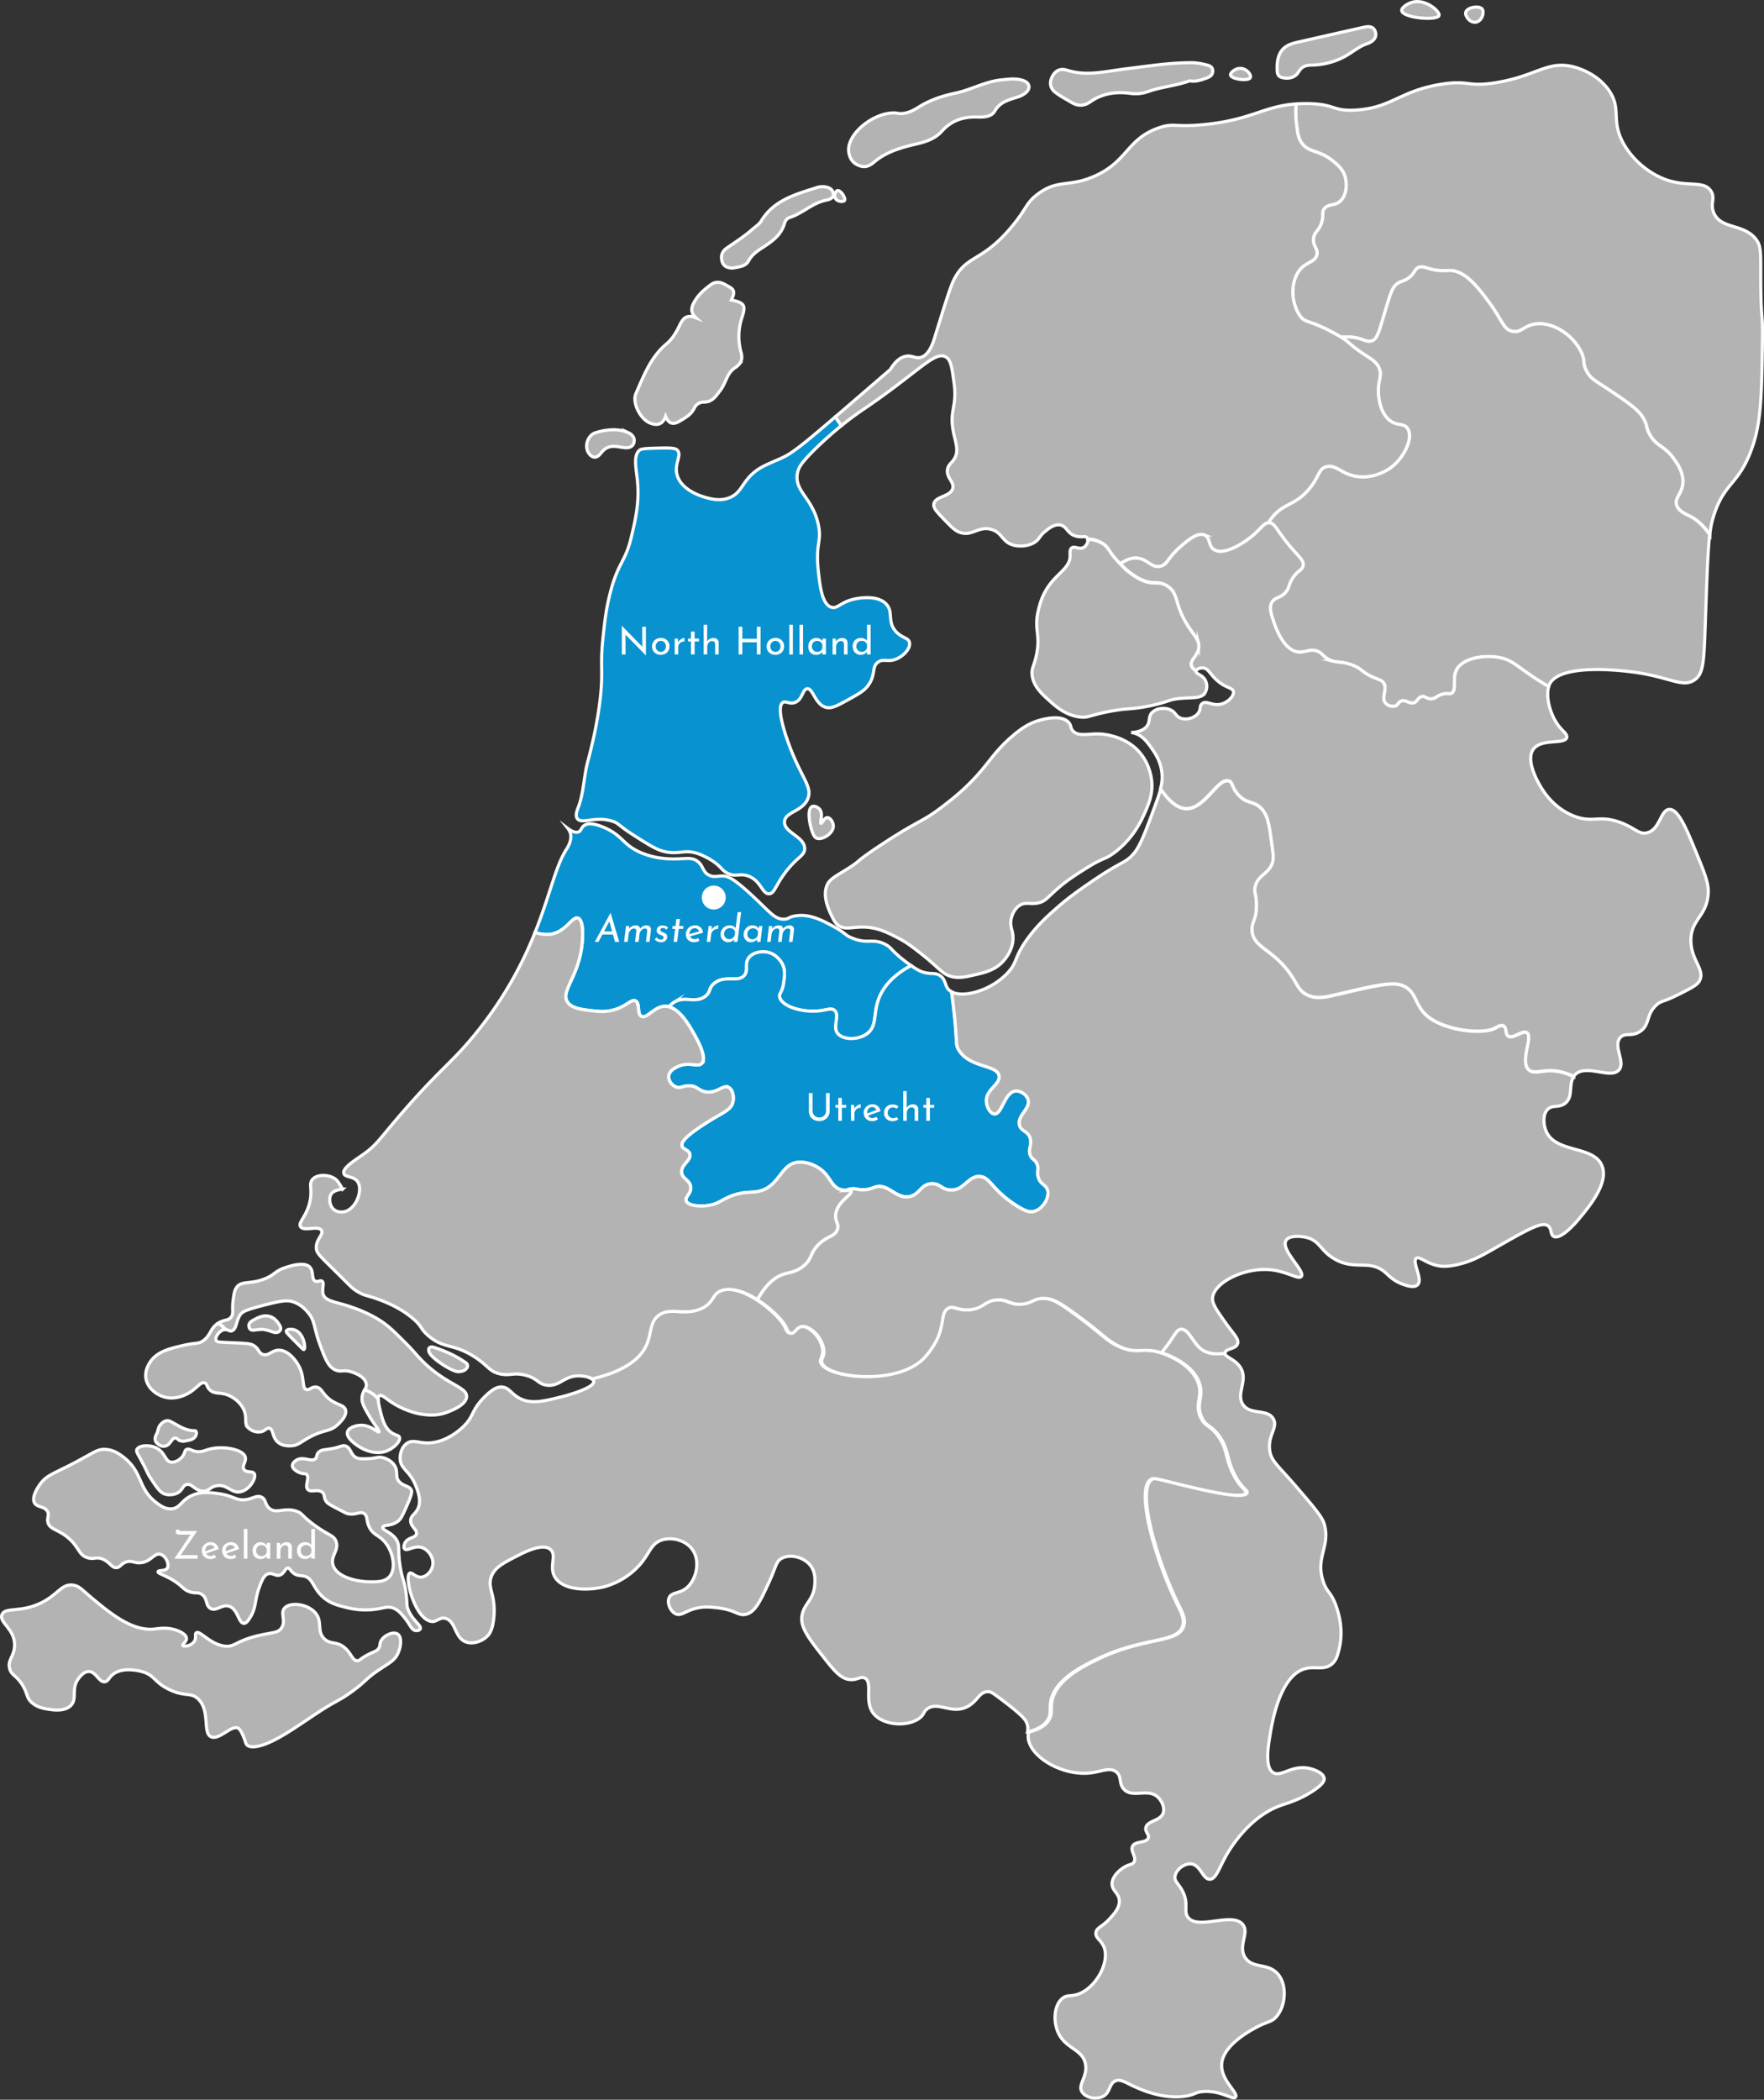<?xml version="1.0" encoding="UTF-8"?> <svg xmlns="http://www.w3.org/2000/svg" id="Layer_1" data-name="Layer 1" viewBox="0 0 1683.43 2003"><rect x="0" y="0" width="1683.43" height="2003" fill="#333333" stroke="none"/><title>kaart Nederland</title><g><g><path d="M801.77,402c6.57,2.65,12.21,1.87,15-6.4,2.95,7.6,7.56,8.16,13.35,4.71,5.44-3.26,11.07-6.24,14-12.43a9.83,9.83,0,0,1,9.07-5.77c8.24,0,11.51-5.62,15.89-11.32,5.25-6.81,6.19-16.46,13.79-21.32,5.75-3.68,7.76-8,6-14.5a56.43,56.43,0,0,1,.67-33.2c4-12.12,2.74-14.33-10.05-17.13,2-4.21,4.4-8.77-1.17-12-5.72-3.3-11.56-7.56-18.33-2.59-5.58,4.1-10.92,8.57-14.67,14.53-3.38,5.4-6.14,10.91.32,17-8.19-3.29-12.11.14-15.18,6.61-3.2,6.75-6.88,13.37-12.8,18.3-15,12.51-21.71,30.26-29.17,47.33C784.53,382.61,792.7,398.29,801.77,402Z" transform="translate(-181.57 1.5)" style="fill: #b3b3b3;stroke: #fff;stroke-miterlimit: 10;stroke-width: 2.997px"></path><path d="M754.78,431.11c2.57-3.27,5.32-5.81,9.67-6.57s8.54.55,12.79,1c3.93.46,8-.33,9.22-4.55,1.33-4.43-1.13-7.81-5.2-9.69A35,35,0,0,0,767,408.47a58.29,58.29,0,0,0-17,2.78c-8,2.43-11.32,14-6,20.39C747.74,436.11,751.54,435.24,754.78,431.11Z" transform="translate(-181.57 1.5)" style="fill: #b3b3b3;stroke: #fff;stroke-miterlimit: 10;stroke-width: 2.997px"></path><path d="M930.1,434.18c-14.83,7.22-25.37,9.28-35.22,21.36-5.85,7.17-8,13.61-16.17,17.33-9.5,4.31-19.35,1.43-24.25,0-3.49-1-22.24-6.51-26.57-20.79-3.41-11.27,4.86-19.08,0-24.25-2.13-2.28-9-2.13-22.52-1.74-10.9.32-12.24,1-13.28,1.74-6.34,4.8-3.48,17.14-2.31,28.29C792,477.31,788.13,493.65,784,511c-5.72,24-11.93,22.81-19.63,51.39-4.06,15-5.37,26.62-6.93,40.42-3.6,31.77,0,33.75-2.89,60.64-3,27.62-9.94,53.57-12.13,61.78-3.72,13.95-3.67,28.9-8.66,42.44-1.53,4.15-3.44,8.68-1.3,11.7,4.13,5.81,17.14-2.63,33.35,2.45,6.48,2,5.11,3.61,20.5,13.43,14.71,9.39,22.07,14.09,30,15.73,14.21,2.95,18.75-2.9,32.62,2.31a67.62,67.62,0,0,1,14.15,7.51c7.15,5.19,7.2,7.79,12.41,10.54,8.18,4.31,11.74-.19,20.12,2.84,12.35,4.45,13.17,17.3,20,16.94,4.92-.27,5.64-7,14.63-19.25,11.68-16,19.27-16.7,19.24-23.87,0-11.49-19.53-15-19.24-25.41.26-9.75,17.34-9.72,22.32-22.33,4.77-12-7.52-20.48-20-57-2.82-8.23-10.07-30.8-3.85-34.65,2.89-1.79,6.3,2,11.54,0,7.35-2.75,7.08-12.53,11.55-13.09,5.65-.7,7.45,14.7,17.71,17.71,5.49,1.61,11.11-1.49,22.33-7.7,10.14-5.6,15.3-8.46,19.25-14.63,6.19-9.66,2.39-16.48,8.47-20.78,5.3-3.76,9.41.56,17.71-3.08,6.71-2.95,13.33-9.88,12.31-15.4-.91-5-7.23-4.27-13.08-10.78-8.51-9.47-2-18.57-9.24-26.18-8.86-9.29-27.75-5.32-30.8-4.62-12.87,2.94-15.66,9.57-21.56,7.7-8.77-2.78-10.81-20-12.32-33.88-3-27.26,3.35-28.44,0-44.65-5.33-25.83-23.2-31.91-20-49.28,1-5.35,3.6-9.78,15.4-21.56a348,348,0,0,1,26.51-23.8l-5.74-8.46C953,418.23,938.93,429.88,930.1,434.18Z" transform="translate(-181.57 1.5)" style="fill: #0892d0;stroke: #fff;stroke-miterlimit: 10;stroke-width: 2.997px"></path><path d="M705.71,889.82a24.45,24.45,0,0,0,5.85-1.25c11.53-4.09,16.69-16.05,21.72-14.22a3.88,3.88,0,0,1,1.45,1c1.21,1.31,1.95,3.56,2.37,6.15,1,6.13.31,14.18.12,16.16-2.08,23.44-12,37-14.85,46.66-1.09,3.71-1.16,6.86.64,9.79,2.46,4,7.39,5.94,13.35,7.12,3.57.7,7.52,1.13,11.52,1.57,1.34.14,2.84.3,4.47.42a43.53,43.53,0,0,0,17.25-2c10.53-3.57,14.7-9.87,18.55-7.9a4,4,0,0,1,1.81,2,9.85,9.85,0,0,1,.72,2.73c0,.1,0,.19.05.28v.06c.48,3.66.21,8.06,2.94,9.54,2.26,1.22,5-.42,8.09-2.67,3.86-2.76,8.39-6.43,13.62-6.81a15.69,15.69,0,0,1,1.68,0,14.36,14.36,0,0,1,3,.48,19,19,0,0,1,5-4.42c10-6.08,19.89,1.36,29.21-5.27,6-4.23,3.11-8.11,9.22-12.89,10.29-8.07,22.42-.21,28.42-7.37,4.38-5.24-.51-11.33,4.74-17.37s14.61-5.11,15.53-5c10.67,1.22,15.67,10.82,16,11.58,2.91,5.81,2.09,11.41,1.06,18.42-1.31,8.87-4.57,9.51-3.69,13.16,2.07,8.59,20.69,14.6,36.58,13.16,8.41-.76,12.63-3.29,15.8-.53,5.25,4.6-2.23,15.22,2.89,21.85s20.29,6.78,28.82-.13c9.15-7.41,5.08-18.65,10.66-33.17,3.68-9.56,11.79-21.11,30.71-31.34-.67-.48-1.38-1-2.14-1.52-17.75-12.82-15.46-15.52-23.48-19.25-11.58-5.39-15.76.52-30.41-5.39-7.73-3.12-5.66-4.4-17.32-10.78S954,869.92,940.3,872.27c-6.65,1.15-6.06,3.06-10.77,3.08-9.15,0-13.31-7.14-31.57-23.87-17.07-15.63-21.93-17.13-26.18-17.32-5.28-.24-8.66,1.58-13.47-.77-6.18-3-5.29-8.3-10.4-12.71-6.87-5.93-14.6-1.64-30.79-3.08-4.28-.38-15.38-1.45-26.57-6.93-15-7.33-15.12-15.2-32.33-22.71C745.75,782.53,741,784.55,739,786c-2.93,2.16-2.69,5.12-5.49,6.16-3,1.09-6.77-.93-9.91-3.29a14,14,0,0,1,2.12,3.86c2.38,7-2.65,14.55-4.05,16.75-9.93,15.66-15.39,43.27-29.49,78.51h0A33.59,33.59,0,0,0,705.71,889.82Z" transform="translate(-181.57 1.5)" style="fill: #0892d0;stroke: #fff;stroke-miterlimit: 10;stroke-width: 2.997px"></path></g><path d="M1172.42,1121.36c-1.47-5.4,1-7.84-1.32-12.89-2-4.21-4.18-3.54-6-7.37-3-6.1,1.6-9.87-.27-16.58-2-7.39-8.6-6.43-10.26-12.64-2.47-9.23,10.8-15.9,8.16-24.48-1.44-4.67-7.23-8.67-12.11-8.15-10.42,1.09-12.81,22.29-20,21.84-3.7-.23-7.15-6.11-7.63-11.32-1.1-11.7,13.09-16.44,12.1-24.74-1.32-11.14-27.5-7.46-38.42-24.74-3.7-5.84-.95-6.65-5.53-44.74-.52-4.34-1-7.91-1.53-10.95a10.85,10.85,0,0,1-2.58-1.88c-4.09-4.11-2.69-10.19-8.86-13.86-4.48-2.67-7.53-.83-14.63-2.7-3.21-.84-6.2-2.17-12.49-6.56-18.92,10.23-27,21.78-30.71,31.34-5.58,14.52-1.51,25.76-10.66,33.17-8.53,6.91-23.8,6.61-28.82.13s2.36-17.25-2.89-21.85c-3.17-2.76-7.39-.23-15.8.53-15.89,1.44-34.51-4.57-36.58-13.16-.88-3.65,2.38-4.29,3.69-13.16,1-7,1.85-12.61-1.06-18.42-.38-.76-5.38-10.36-16-11.58-.92-.11-10.28-1.05-15.53,5s-.36,12.13-4.74,17.37c-6,7.16-18.13-.7-28.42,7.37-6.11,4.78-3.26,8.66-9.22,12.89-9.32,6.63-19.2-.81-29.21,5.27a19,19,0,0,0-5,4.42,14.36,14.36,0,0,0-3-.48,15.06,15.06,0,0,1,3,.48c11.33,3.05,20.16,19.26,24.56,27.16,2.2,4,8.71,15.64,8.26,22.78a6.22,6.22,0,0,1-1.55,4.07c-4,4.08-12.27-2.28-23.29,3.15-.42.21-.95.47-1.53.79h0l-.14.08c-2.56,1.41-6.1,3.9-6.59,7.81-.56,4.45,3,9.12,7.1,10.66s6.19-1.18,12.24-1.19c8.09,0,8.93,5,16.58,5.93,10,1.27,15.29-6.3,20.32-4.78a5.39,5.39,0,0,1,1,.43c2.75,1.55,4.29,5.52,4.43,9.59a16.57,16.57,0,0,1-.48,4.63c-2,7.63-9.34,9.43-25.8,19.89-1.1.7-2.24,1.44-3.42,2.21-7.44,4.92-12.09,8.61-15,11.41l-.09.09c-.41.4-.79.78-1.13,1.15-3.27,3.53-3.43,5.46-3.14,6.7.67,2.87,4,3.43,6.06,5.44a5,5,0,0,1,1.44,2.46,4.88,4.88,0,0,1,.16,1.12c.09,2.9-2.32,5.32-4.54,8l0,.06h0c-1.67,2-3.21,4.2-3.46,6.83a8.79,8.79,0,0,0,0,1.36,7.9,7.9,0,0,0,2.13,4.73c2.45,2.8,6.17,4.72,6.56,9.48a9.29,9.29,0,0,1,0,1.76c-.6,5.19-5.57,7.79-4.3,11.27,1.7,4.68,12.87,5.81,21.71,4.34,10.71-1.79,12.94-6.56,25.27-10.26,9.26-2.79,13.76-1.83,20.13-2.77,10.87-1.6,16.45-8,21.36-14.32s9.28-12.71,17.73-13.71a25.81,25.81,0,0,1,7.52.29,34.74,34.74,0,0,1,16.56,8,30.47,30.47,0,0,1,3.37,3.61c4.76,5.92,6.87,12.18,14,14.16a17.24,17.24,0,0,0,1.73.36l.55.07,1,.09.64,0h1.4a25.45,25.45,0,0,1,3.23-.09,26.79,26.79,0,0,0-3.21.08h0a14.45,14.45,0,0,1,7-1.45c2.78.16,4.91,1.21,9.47,1,5.38-.19,8.56-1.87,11.06-2.63,12.21-3.71,19.24,11.17,32.11,9.21,10.3-1.57,11-11.9,21.58-12.37,8-.36,9.28,5.44,17.63,6,13.38,1,16.84-13.35,28.17-12.89,9.86.4,10.83,11.42,32.9,26.32,11.32,7.64,15.63,7.82,18.68,7.1,8.52-2,15.33-12.85,13.43-20.26C1179.91,1128.34,1174.37,1128.54,1172.42,1121.36Z" transform="translate(-181.57 1.5)" style="fill: #0892d0;stroke: #fff;stroke-miterlimit: 10;stroke-width: 2.997px"></path><path d="M956.6,767.89c-4.76,2.15-3,15.82.26,24.48,1.5,4,2.6,5,3.69,5.53,5.32,2.58,16.26-4.06,16.31-11.32,0-3.91-3.09-8.23-5.79-8.16-3.09.08-4.94,5.94-6.05,5.53-1.33-.49,2.44-8.45-1-13.16C962.28,768.52,958.83,766.88,956.6,767.89Z" transform="translate(-181.57 1.5)" style="fill: #b3b3b3;stroke: #fff;stroke-miterlimit: 10;stroke-width: 2.997px"></path><g><path d="M1861.91,268.26c-.17-28.45.83-34.52-4.62-41.58-11.6-15-33-9.29-40-24.64-4.2-9.12,1.84-14.45-3.08-21.55-6.57-9.47-20.13-4.1-38.5-9.24-20.23-5.67-37.89-21.73-46.2-38.5-10.18-20.56-.56-30.57-12.31-47.74-12.07-17.62-32.79-22.51-35.42-23.09-24-5.32-34.17,9.11-72.37,15.39-28.21,4.65-25.23-2.79-52.36,1.54-39.87,6.38-47.21,22.58-81.61,24.64-22.92,1.38-19-5.85-46.2-6.16-3.83,0-7.36.07-10.68.3a85.9,85.9,0,0,0,.24,18.59c1.16,9.5,1.74,14.26,5.26,18.95,7,9.38,16,5.9,29.48,16.85,4.67,3.79,9.44,7.78,11.58,14.73,2.3,7.46,1.56,18.26-4.74,23.69-5.58,4.82-11.6,2-15.26,7.37-2.4,3.49-.21,5.25-2.11,12.11-2.46,8.92-7,9.13-7.89,15.79-1,7.52,4.52,9.86,3.15,15.79-1.5,6.55-8.89,6.81-14.73,12.64-9.49,9.46-11.54,30.25-1.58,45.26,5.08,7.67,8.4,3.48,33.68,17.38,2.47,1.35,4.39,2.46,6,3.42a45.08,45.08,0,0,1,19.06,1.84c3.7,1.23,6.71,2.85,10.26,1.58,5.39-1.93,6.64-8.58,13.82-32.37,4.51-14.94,6.33-20,11.45-22.9,3.32-1.91,5.93-1.74,10.26-5.13,5.8-4.55,4.71-7.67,8.69-9.48,4.84-2.2,8.16,1.64,19.34,2.76,5.69.58,7.77-.12,11.06,0,14.36.53,26,15.6,35.92,28.82,14.13,18.79,14.51,27.3,23.3,29.22s11.25-6.12,23.69-7.11c17-1.35,35.18,11.9,42.24,27.24,4,8.72.79,10.21,5.13,18.16,4.56,8.36,9.43,9.12,31.58,24.48,15.07,10.45,19.82,14.95,23.3,21.71,3.17,6.18,1.51,6.86,4.73,13,6.48,12.38,14.08,11.31,22.9,23.3,3.56,4.83,10.56,14.34,9.08,25.26-1.24,9.23-7.63,12.78-5.92,19.35,1.6,6.11,8.67,8.91,12.24,10.66,6,2.91,12.83,8.14,19.56,18a90.63,90.63,0,0,1,2.47-14c10.56-37.59,25.19-31.51,38.49-70.84,8.13-24,8.5-49.9,9.24-101.63C1863.84,295.28,1862.13,305.38,1861.91,268.26Z" transform="translate(-181.57 1.5)" style="fill: #b3b3b3;stroke: #fff;stroke-miterlimit: 10;stroke-width: 2.997px"></path><path d="M1519.31,8.84c-.56-3.06,5.16-6.58,9-7.9,13-4.51,27.82,8.46,26.58,12.37C1553.18,18.51,1520.55,15.72,1519.31,8.84Z" transform="translate(-181.57 1.5)" style="fill: #b3b3b3;stroke: #fff;stroke-miterlimit: 10;stroke-width: 2.997px"></path><path d="M1580.37,10.15c1.22-4.69,13.05-6.8,15.79-2.89,2.17,3.08-.28,11.41-6.05,12.37S1579.42,13.79,1580.37,10.15Z" transform="translate(-181.57 1.5)" style="fill: #b3b3b3;stroke: #fff;stroke-miterlimit: 10;stroke-width: 2.997px"></path></g><g><path d="M343.87,1354.28c-3.73-1.83-7.93,1-10.18,4.69-1.3,2.15-1.33,5-2.57,7.26-2.38,4.22-2.17,7.68,2,10.42,4.54,3,8.41,1.45,11.21-2.53,2.23-3.18,3.88-5.69,7.81-1.95,1.07,1,3.2.93,4.4,1.24,3.87-.85,7.54-.86,10.29-3.18,2.49-2.1,3.3-7,.48-6.92C357.94,1363.46,351.45,1358,343.87,1354.28Z" transform="translate(-181.57 1.5)" style="fill: #b3b3b3;stroke: #fff;stroke-miterlimit: 10;stroke-width: 2.997px"></path><path d="M529.7,1324.14a15.91,15.91,0,0,0-2.69,8c-.19,4.7,2,8.58,6.36,16.17,5.69,9.89,10.74,15.19,9.81,16.17s-7-6-16.17-6.35c-5.51-.19-12.69,2.09-13.85,6.35-1.83,6.68,12.09,14.67,12.7,15,2.13,1.2,13.84,7.79,25.41,2.89,6.42-2.72,12.74-9,11.55-12.7-.68-2.12-3.19-1.72-6.93-4.05-7.29-4.53-9.45-13.35-11.55-21.94-.87-3.55-1.88-7.69-1.82-10.57C538.93,1328.25,533.56,1325.55,529.7,1324.14Z" transform="translate(-181.57 1.5)" style="fill: #b3b3b3;stroke: #fff;stroke-miterlimit: 10;stroke-width: 2.997px"></path><path d="M325.48,1408.91c6,9.12,9.12,13.7,13.86,15a16.9,16.9,0,0,0,11.55-1.16c5.34-2.82,4.8-7.08,8.66-8.08,5.24-1.37,8,6,15.6,6.35,6,.28,6.52-4.11,13.28-5.2,10.12-1.63,13.87,7.42,22.52,5.78,9-1.7,15.55-13.44,13.28-17.33-1.66-2.84-7.48-.54-9.82-4s2.7-7.73,1.16-12.13c-2.61-7.43-22.52-10.79-35.23-6.93-3.53,1.08-7.59,3-12.7,1.74-3.5-.89-5.86-2.89-8.09-1.74-1.73.91-1.53,2.77-2.88,5.2-2.28,4.07-7.57,7.29-11.55,6.93-6-.54-5.66-8.87-13.86-13.28-7.25-3.89-17.32-2.66-19.06,1.15-.76,1.67.29,3.37,2.89,8.09C323.52,1404.57,321.12,1402.3,325.48,1408.91Z" transform="translate(-181.57 1.5)" style="fill: #b3b3b3;stroke: #fff;stroke-miterlimit: 10;stroke-width: 2.997px"></path><path d="M561.08,1557.32c-4.26-2.84-13.42,1.18-16.16,6.93-1.3,2.7-.19,3.74-1.74,6.35-2,3.34-4.77,3.23-11.55,6.93s-6.81,5.35-9.24,5.19c-4.69-.29-5.22-6.51-11.54-12.12-8-7.06-13.48-2.86-19.64-8.66-7.77-7.33-1.41-16.33-8.66-24.83-7.54-8.84-24.15-10.55-29.45-4.62-4.44,5,1.81,12.22-2.89,19-3.53,5.14-9.16,4.09-23.09,7.51-21.43,5.25-21.54,11-31.19,9.81-14.19-1.78-23.75-15.51-27.14-12.7-1.62,1.35.55,4.51-1.73,8.09-2.87,4.49-10.13,5.46-11,4-.73-1.23,3.74-3.47,3.46-6.93-.33-4.23-7.46-6.85-9.24-7.51-9.36-3.45-17.24-1.59-22.52-1.15-20.8,1.7-41.51-15.55-58.9-30-9.24-7.7-11.94-11.73-18.47-12.13-10.44-.64-13.58,9-28.88,16.75-20.1,10.16-35.23,3.9-38.11,11.55s12.07,13.3,12.13,28.87c0,11-7.33,14.35-4.62,23.1,2.07,6.69,6.72,5.81,12.7,16.17,4.56,7.9,3.1,10.56,7.51,15,5.13,5.17,11.77,6.29,15.59,6.93,4.91.82,16.53,2.77,22.52-3.47,6.47-6.73-.29-16.07,7.51-26,1.45-1.84,5.15-6.53,9.81-6.35,6.72.26,9.39,10.38,15,9.81,3-.3,3.67-3.36,6.93-6.35,9-8.24,25.21-4.29,28.29-3.46,12.72,3.42,11.41,10.12,26.57,17.32s20.1,2.14,27.14,8.66c12.23,11.36,4,32.79,12.7,36.38,7.93,3.28,20-12.36,26-8.08,3,2.14,5.68,10.1,6.36,12.12.61,1.82.76,2.69,1.63,3.61.73.77,3.76,3.49,14,.44,17.16-5.13,39.14-22,57.17-33.5,15.24-9.76,17.49-9.25,30-18.47,13.38-9.86,11.76-11.14,24.26-19.64,10-6.8,15.09-8.74,18.47-15.59C564.24,1570,565.44,1560.21,561.08,1557.32Z" transform="translate(-181.57 1.5)" style="fill: #b3b3b3;stroke: #fff;stroke-miterlimit: 10;stroke-width: 2.997px"></path><path d="M569.17,1519c-1.64-13.59-3.78-13.49-5.78-26.56-2.5-16.39.34-20.08-4.23-26.18-5.07-6.76-12.88-8-12.32-10.78s8.4-.74,15-6.16c2.46-2,4.33-6.21,8.09-14.63,5.17-11.58,4.7-13.52,4.23-14.62-1.77-4.17-6.7-3.41-11.16-7.7-5.15-5-.69-10.25-5.39-16.56-4.09-5.48-10.68-6.83-11.16-6.93-4.76-.9-6.27,1-15.4,1.16-4.55.06-6.83.09-8.86-.77-6.35-2.7-5-8.71-10.39-11.17-3.81-1.74-4.4,1.32-18.48,3.08-2.83.36-5.57.58-7.7,2.7-2.41,2.4-1.2,4.39-3.08,6.16-3.8,3.57-11-2.51-17.71,1.15-.51.28-4.17,2.34-4.23,5.39-.07,3.26,4.58,5.9,7.31,6.93,3.58,1.36,4.73.25,6.16,1.54,3.43,3.1-2,10.58,1.16,14.25,3,3.51,10.05-1,14.24,3.08,2.46,2.4.66,4.57,3.46,8.46,1.21,1.68,2.56,2.69,10,6.55,6.12,3.17,9.15,4.79,10,5,8.17,2,12.06-2.65,16.17,0,3.41,2.21,1.82,6.12,4.62,12.32,3.64,8.06,9.27,8,15,14.63,7.86,9.09,11.26,25.36,4.62,33.11-4.43,5.17-12.08,5.09-19.24,5-10.89-.12-30.82-3.9-34.65-15.78-2.91-9,6.24-14.2,2.69-23.1-2.29-5.74-6.67-5-20.78-15.4-12.37-9.09-11-11.09-16.94-13.09-11.64-3.89-19.22,2.9-25.8-2.69-4.45-3.79-3-8.67-7.69-10.78-4.21-1.91-7.44,1.13-13.86,2.31-9.63,1.77-11.93-3.3-25.8-5.39-7.89-1.19-18.42-2.77-28.1,2.31-8.77,4.61-9.89,11.05-17.32,11.93-6.17.74-11.3-3-15-5.77-17.21-12.89-13.18-28.24-29.64-42-3.64-3-9.75-8.13-18.48-8.86-7.76-.64-11.1,2.72-28.48,11.94-21.94,11.62-28.16,12.39-34.65,21.56-1.19,1.67-8.49,12-5,17.7,2.66,4.37,9.6,2.82,12.32,8.09,1.92,3.71-.74,6,.39,10.39,1.61,6.3,8.29,6.35,17.32,13.09,12.77,9.53,11.29,18.3,21.17,20.79,6,1.51,7.82-1.38,13.86,1.15,7,2.93,8.31,8.36,13.09,8.09,3.78-.22,4.05-3.67,9.24-5.39s7.23,1,13.09.77c10.51-.48,13.48-9.82,19.63-8.08,5.16,1.45,8.65,9.58,6.55,13.08-2,3.31-8.48,1.7-8.86,3.47-.44,2.1,8.91,3.6,19.25,11.55,4.84,3.72,5.67,5.6,10,7.31,6.12,2.41,8.43.24,12.32,2.7,5.93,3.74,3.45,10.64,8.47,13.47,5.69,3.22,11-4.46,18.09-1.92,8.25,3,8.63,16.17,13.86,16.16,2.28,0,3.94-2.51,5.78-5.39,6.35-9.92,4.13-16.84,9.24-30,2.3-6,4.31-10.93,8.46-11.94s7,2.83,11.17,1.16,4.55-6.66,7.31-6.55c1.88.08,2.32,2.43,5,4.62,3.57,2.92,7.26,2.42,10.39,3.08,8.52,1.82,8.32,11.36,18.09,20,7,6.2,14.74,8.08,22.72,10a72.24,72.24,0,0,0,24.64,1.93c10.42-1,14.3-3.86,20.4-1.16,4.28,1.9,7.17,5.42,10,8.85,5.46,6.64,6.6,11.91,10.78,12.32,1.36.14,3.53-.19,4.23-1.54,1.68-3.23-7.43-8-11.55-18.47C569.33,1529.55,570.34,1528.73,569.17,1519Z" transform="translate(-181.57 1.5)" style="fill: #b3b3b3;stroke: #fff;stroke-miterlimit: 10;stroke-width: 2.997px"></path><path d="M389.49,1261c-7.6,5-6.69,11.1-13.77,16.3-4.81,3.55-6.74,1.79-19.05,4.62-12.65,2.92-24.39,5.62-31.19,15-1.12,1.55-6.06,8.38-4.62,16.74,1.7,9.78,11.18,16.16,19.06,17.9,10.94,2.43,20.88-3.62,22.52-4.62,7.33-4.46,10.68-10.5,14.44-9.24,2.33.79,1.81,3.38,4.62,6.36,4.46,4.72,9.64,2.28,17.32,5.19,6.14,2.33,12.7,7.63,15.59,14.44,3.27,7.69-.34,12.1,4,16.75a14,14,0,0,0,11.55,4c4.82-.7,5.94-4.14,8.66-3.47,4,1,2.56,8.47,8.09,13.28,4.4,3.84,10.43,3.57,12.7,3.47,7-.31,9.07-3.75,18.48-8.66,14-7.31,18.46-4.48,26-11.55,2.5-2.36,8.87-8.34,7.5-13.86-1.53-6.17-10.86-4.22-19.63-14.44-3.17-3.69-4.46-6.86-8.08-7.5-4.51-.8-6.86,3.33-9.82,2.31-4.08-1.41-1.71-9.91-5.78-19.64-3.36-8-11.5-17.8-20.21-17.9-6.89-.07-10,6-15.59,4-4-1.38-3.33-4.83-8.08-8.08-2.85-2-5.43-2.31-17.9-2.89-14.91-.68-17.62-.47-18.48-2.31-1.43-3,3.09-9.6,8.08-10.39a4.35,4.35,0,0,1,.79,0A15.43,15.43,0,0,0,389.49,1261Z" transform="translate(-181.57 1.5)" style="fill: #b3b3b3;stroke: #fff;stroke-miterlimit: 10;stroke-width: 2.997px"></path></g><path d="M1182.16,1637.88c2.63-5.33,1-9.07,2-15.39,3.14-21.09,29-34,44.61-41.46,44.66-21.5,75.82-14.7,81.33-31.19,2.23-6.67-1.18-12.88-4.74-20.13-22-44.78-39.81-109.12-26.06-119.62,2.76-2.1,5.26-.89,21.72,3.16,25.8,6.34,66.26,16.29,69.48,9.47,1.17-2.48-4.42-4.24-10.26-14.61-10-17.74-6.47-25.72-15.8-39.08-8-11.49-13.12-9.17-17.37-19-5.41-12.49,2-18.43-1.58-30.8-5.51-19.17-29.91-28-34.34-29.6-19.82-7.18-25,1.55-42.64-7-12.88-6.22-15.28-11.94-45.8-33.69-10.15-7.23-18.93-13.31-29.47-11.84-7,1-8.51,4.4-17.11,5.26-11.5,1.15-13.3-4.53-23.95-4-12,.66-12.7,8-25.79,9.35-12.08,1.22-15.75-4.61-21.32-1.19-6.63,4.07-3.32,13.45-9.87,28.43a76.17,76.17,0,0,1-11.85,17.76c-24.93,28.23-95,20.27-98.7,5.14-.77-3.24,2.07-4.34,2-10.27-.2-12.83-13.82-25.67-21.71-23.69-4.58,1.15-6.39,7.07-9.87,6.32-2.46-.52-3.63-3.89-3.95-4.74-4.8-12.51-43.32-45.39-64-35.13-6.89,3.42-6,10.61-16.19,15.79-16.35,8.26-29.88-1.39-41.45,6.71-9.15,6.41-7.06,16.91-11.84,28-5.13,11.94-18.31,24.92-51.84,32.85,1.36.76,2.26,1.66,2.39,2.68.66,5.39-20.67,12.12-31.19,14.72-16.81,4.17-28.83,7.15-39.84,1.16-8.1-4.41-10.09-10.64-17.32-10.68-2.67,0-7.08.8-15.59,9.24-12.86,12.73-10.21,18.19-19.64,27.71-2.8,2.83-17.59,17-36.09,16.46-8.08-.26-13.2-3.23-18.48.29-4.54,3-6.83,9.31-6.64,14.72.37,10.15,9.26,11.26,15,26,2.2,5.64,5.5,14.1,2,21.65-2.53,5.48-6.77,6.48-6.93,11.26-.21,6.2,6.77,8.92,5.48,13s-8.36,3-11,8.66c-.18.4-1.71,3.84-.29,5.48,2.31,2.67,8.86-3.34,15.88-1.44,6.16,1.66,12.25,9.29,11,17-.87,5.27-5.1,10.39-10.11,11.26-6.12,1-9.55-4.94-11.84-3.66-5.59,3.12,5,44.5,21.08,46.1,4.91.49,7.75-4.59,13.28-2.89,9.71,3,8.37,17.93,18.77,22.23,7,2.92,16.11-.44,21.07-5.48,1.88-1.91,4.93-5.84,6.07-17.62,2.13-22-6.63-28-2.31-39.26,3.24-8.48,11-12.5,23.1-18.77,8.23-4.27,25.65-13.29,33.2-6.93,6.64,5.59-2,16.62,4.62,26.85,8.22,12.73,32.39,12.44,47.06,8.67a69.89,69.89,0,0,0,26-13.58c17.4-14.28,15.87-26.72,28.58-30.89,9.76-3.2,22.78.15,29.16,9,8.25,11.37,3.52,29.21-5.48,36.67-6.89,5.7-14.46,3.82-16.75,9.53-2.05,5.11,1.38,13.17,6.64,15.3,5.72,2.31,9.73-4,22.52-6.06,5.53-.91,9.61-.53,15.3,0,18.94,1.76,21.4,8.36,29.16,6.35,8.75-2.27,13.56-12.7,21.95-30.89,6.73-14.61,6.39-19.48,12.12-22.53,8.21-4.34,21.53-1.07,27.72,7.51,4.06,5.63,3.91,11.95,3.75,16.17-.62,16.6-10.85,19.29-12.41,32-1.35,11,7.38,22,24.83,43.88,8.88,11.16,14.35,15.58,21.08,16.17,7.06.63,10.14-3.45,14.14-1.44,8,4-.8,21.77,8.09,33.49,9.4,12.39,35.11,13.46,45.62,3.47,3.29-3.14,2.18-4.59,5.48-7.22,10-8,21.77,4.08,36.38-1.45,11.84-4.47,13.18-15.79,22.52-15.3,2.07.11,3.44.74,12.42,7.51,20.77,15.65,22.85,19.34,24,22.23a14.25,14.25,0,0,1,.82,8.59C1171.24,1648.6,1178.8,1644.69,1182.16,1637.88Z" transform="translate(-181.57 1.5)" style="fill: #b3b3b3;stroke: #fff;stroke-miterlimit: 10;stroke-width: 2.997px"></path><path d="M1327.57,1285.07c-7.69-6.2-12.12-19.67-19.21-18.69-3.39.47-5,3.89-9.48,10.53-2.35,3.47-5.33,7.52-9,11.95.79.25,1.59.51,2.42.82,4.44,1.6,28.84,10.43,34.35,29.6,3.55,12.37-3.83,18.31,1.58,30.8,4.24,9.78,9.35,7.46,17.37,19,9.33,13.36,5.79,21.34,15.79,39.08,5.84,10.37,11.44,12.13,10.27,14.61-3.22,6.82-43.69-3.13-69.49-9.47-16.46-4-19-5.26-21.71-3.16-13.76,10.5,4.07,74.84,26.06,119.62,3.56,7.25,7,13.46,4.73,20.13-5.51,16.49-36.66,9.69-81.32,31.19-15.59,7.5-41.48,20.37-44.62,41.46-.94,6.32.66,10.06-2,15.39-3.36,6.81-10.92,10.72-20,12.91a17,17,0,0,0,0,8.45c4.71,17.66,34.74,34,60.35,30.31,9.58-1.38,17.26-5.38,23.09-.86s2.13,11.52,7.8,17c8.39,8.15,22.28-1.53,31.76,6.93,4.21,3.76,7.06,10.65,5.2,15.59-2.83,7.49-15.22,7-16.46,13.86-.77,4.25,3.63,6.39,2.31,9.82-2,5.06-12.34,2.48-15,7.79-2.39,4.76,4.25,10.22,1.45,15-1.43,2.44-3.69,2-7.89,4.13-6.1,3.15-13.26,10.07-13.09,16.94.16,6.65,6.77,8.62,6.93,16.17.14,6.7-4.92,12.22-9.24,16.94-7.31,8-12.35,8.3-13.09,13.09-.82,5.29,5,7.08,7.7,13.86,5.59,14.07-6.9,38-23.87,44.65-7.77,3-11.33.42-16.17,4.62-7.17,6.23-8.28,19.72-4.62,30,6.39,18,24.07,17.21,27,32.34,2.34,12.3-8,19.75-3.08,26.94,3.74,5.43,13.79,7.22,20,3.85,6.91-3.73,5.42-11.81,11.55-14.62,5.11-2.35,9.7,1.64,20,6.16,5.76,2.52,25.81,11.29,46.19,8.46,10.31-1.43,9.92-4.33,19.25-4.62,16.61-.51,26.6,8.41,29.26,5.39,3.4-3.86-14.81-16.33-13.09-32.33,1.84-17.1,25.55-30.15,32.34-33.88,11.52-6.34,15.09-4.93,20-10.78,8.63-10.23,10.21-29.38,1.54-40-9.41-11.58-24.3-5-31.56-16.16s4.34-23.33-2.31-31.57c-9.95-12.32-43,5.86-52.36-6.93-4.48-6.16,1.38-12.88-5.39-25.41-3.63-6.72-7.33-8.51-6.93-13.09.56-6.34,8.56-13,15.4-12.32,9.12,1,10.9,14.5,17.71,14.63,6.33.13,9.13-11.48,16.94-24.64,2.55-4.29,20.47-34.47,50-45.42,7.1-2.63,17.12-5,30-13.09,11.85-7.44,12.54-11.19,12.32-13.09-.68-5.92-11.92-8.94-13.09-9.24-17.18-4.44-27.69,8.34-35.42,3.85-8.25-4.8-5-24.52-3.08-36.19,2-12,9.42-57,33.88-63.13,9.51-2.37,18,2,25.41-4.62,3.92-3.52,5.07-7.9,6.54-13.86,4.35-17.55,0-33.25-2.69-40.8-5-14.32-8.51-12.41-12.32-23.49-8.11-23.59,7.19-33.55.77-55.43-2-6.77-10.31-16.45-27-35.8-17.43-20.28-23.76-24-25-34.65-1.71-14.41,8.25-21.34,3.46-29.64-5.71-9.92-21.8-3.23-28.87-13.48-7.22-10.47,5.5-23.37-2.69-35.8-5.1-7.73-14.43-9.47-14.64-13.31C1339.07,1291,1332,1288.67,1327.57,1285.07Z" transform="translate(-181.57 1.5)" style="fill: #b3b3b3;stroke: #fff;stroke-miterlimit: 10;stroke-width: 2.997px"></path><g><path d="M993.84,1134.52a1.1,1.1,0,0,0-.43-.45l-.09-.06a1.93,1.93,0,0,0-.64-.2l-.12,0a25.45,25.45,0,0,0-3.23.09h-1.4l-.64,0-1-.09-.55-.07a17.24,17.24,0,0,1-1.73-.36c-7.13-2-9.24-8.24-14-14.16a30.47,30.47,0,0,0-3.37-3.61,34.74,34.74,0,0,0-16.56-8,25.81,25.81,0,0,0-7.52-.29c-8.45,1-12.74,7.3-17.73,13.71s-10.49,12.72-21.36,14.32c-6.37.94-10.87,0-20.13,2.77-12.33,3.7-14.56,8.47-25.27,10.26-8.84,1.47-20,.34-21.71-4.34-1.27-3.48,3.7-6.08,4.3-11.27a9.29,9.29,0,0,0,0-1.76c-.39-4.76-4.11-6.68-6.56-9.48a7.9,7.9,0,0,1-2.13-4.73,8.79,8.79,0,0,1,0-1.36c.25-2.63,1.79-4.8,3.46-6.83h0l0-.06c2.22-2.68,4.63-5.1,4.54-8a4.88,4.88,0,0,0-.16-1.12,5,5,0,0,0-1.44-2.46c-2-2-5.39-2.57-6.06-5.44-.29-1.24-.13-3.17,3.14-6.7.34-.37.72-.75,1.13-1.15l.09-.09c2.89-2.8,7.54-6.49,15-11.41,1.18-.77,2.32-1.51,3.42-2.21,16.46-10.46,23.81-12.26,25.8-19.89a16.57,16.57,0,0,0,.48-4.63c-.14-4.07-1.68-8-4.43-9.59a5.39,5.39,0,0,0-1-.43c-5-1.52-10.34,6-20.32,4.78-7.65-1-8.49-5.94-16.58-5.93-6.05,0-8,2.78-12.24,1.19s-7.66-6.21-7.1-10.66c.49-3.91,4-6.4,6.59-7.81l.14-.08h0c.58-.32,1.11-.58,1.53-.79,11-5.43,19.33.93,23.29-3.15a6.22,6.22,0,0,0,1.55-4.07c.45-7.14-6.06-18.82-8.26-22.78-4.4-7.9-13.23-24.11-24.56-27.16a15.06,15.06,0,0,0-3-.48,15.69,15.69,0,0,0-1.68,0c-5.23.38-9.76,4-13.62,6.81-3.14,2.25-5.83,3.89-8.09,2.67-2.73-1.48-2.46-5.88-2.94-9.54v-.06c0-.09,0-.18-.05-.28a9.85,9.85,0,0,0-.72-2.73,4,4,0,0,0-1.81-2c-3.85-2-8,4.33-18.55,7.9a43.53,43.53,0,0,1-17.25,2c-1.63-.12-3.13-.28-4.47-.42-4-.44-8-.87-11.52-1.57-6-1.18-10.89-3.11-13.35-7.12-1.8-2.93-1.73-6.08-.64-9.79,2.86-9.7,12.77-23.22,14.85-46.66.19-2,.9-10-.12-16.16-.42-2.59-1.16-4.84-2.37-6.15a3.88,3.88,0,0,0-1.45-1c-5-1.83-10.19,10.13-21.72,14.22a24.45,24.45,0,0,1-5.85,1.25A33.59,33.59,0,0,1,692.16,888h0a365.2,365.2,0,0,1-54.81,94.15c-23.72,29.72-34.69,34.84-71.61,77.38-22.46,25.87-24.27,30.76-37,39.84-8.19,5.86-20.54,13.2-19.06,18.48,1.17,4.14,9.54,2.3,13.28,8.08,5.12,7.9-1.4,25.36-12.11,28.3-.6.16-6.19,1.6-10.4-1.74-4.84-3.82-5.39-12-2.31-15.58s10.39-4,10.39-4a61.53,61.53,0,0,0-5.19-8.09c-5-5.62-17.64-7-23.09-1.74-4.71,4.49,0,10-3.19,22.81-3.3,13.48-11.25,18.91-8.66,22.82,3.23,4.84,16.85-1.49,19.92,3.45,2.33,3.76-5,8.26-4.9,16.46.05,5.64,3.54,8,22.81,27.14,10.07,10,11.87,12.13,16.73,15,6.87,4.06,9.13,3.35,19.65,7.22,6.24,2.29,20.65,7.72,33.19,18.48,9.24,7.91,6.37,9.19,14.44,16.17,14.79,12.76,22.91,7.15,42.73,19.34,14.75,9.07,15.14,15.16,26.56,17.32,9.13,1.73,12-1.57,22.54.87,13,3,12.76,9,21.93,9.81,12.32,1.06,16.12-9.51,30.89-8.94,4.09.14,9.14,1.15,12.06,2.8,33.53-7.93,46.7-20.91,51.83-32.85,4.79-11.12,2.7-21.62,11.85-28,11.57-8.1,25.1,1.55,41.45-6.71,10.23-5.18,9.3-12.37,16.19-15.79,9.85-4.9,23.76,0,36.16,7.89h0a69.26,69.26,0,0,1,10.41-14.67c5.3-5.56,10.46-8.4,15-9.8,5.35-1.66,12.41-2.16,19.35-8.3,7.15-6.3,5.61-11,12-18.22.44-.49.91-1,1.43-1.51,6.53-6.53,12.2-7.5,15.59-10.57a8.87,8.87,0,0,0,2.57-4c1.82-5.7-2.47-7.55-1.58-14.61C980.81,1144.22,995.61,1138,993.84,1134.52Z" transform="translate(-181.57 1.5)" style="fill: #b3b3b3;stroke: #fff;stroke-miterlimit: 10;stroke-width: 2.997px"></path><path d="M626.14,1298.52c-9.4-6.7-19.87-11.35-30.8-14.81-3.16-1-5.79.6-4.17,4.84,2.17,5.66,21.79,18.62,28,18.47,3.23-.23,6.34-.82,8.14-3.91A3.38,3.38,0,0,0,626.14,1298.52Z" transform="translate(-181.57 1.5)" style="fill: #b3b3b3;stroke: #fff;stroke-miterlimit: 10;stroke-width: 2.997px"></path><path d="M426,1256.39c-3.26,1.75-7.74,3.4-6.83,7.73,1.12,5.26,6,2.59,9.41,2.79,5.09-1.09,9.56,1.12,14.22,2.49,2.29.67,4.62.4,6.11-1.85,1.1-1.66.42-3.26-.46-4.81C443.3,1253.61,435.37,1251.35,426,1256.39Z" transform="translate(-181.57 1.5)" style="fill: #b3b3b3;stroke: #fff;stroke-miterlimit: 10;stroke-width: 2.997px"></path><path d="M463.49,1267.44c-3.37-1.42-7.94-1.12-8.66.57-.5,1.19,1,2.72,6.35,8.09,9.45,9.53,9.92,10.07,10.4,9.82C473.65,1284.82,471.73,1270.88,463.49,1267.44Z" transform="translate(-181.57 1.5)" style="fill: #b3b3b3;stroke: #fff;stroke-miterlimit: 10;stroke-width: 2.997px"></path><path d="M583.6,1295.73c-5.12-5.28-7-8.12-15.59-16.74-10-9.94-14.94-14.91-21.94-19.64-13.83-9.33-29.77-14.28-34.07-15.59-11.54-3.51-19.84-4.4-21.94-10.39-1.73-4.93,1.58-10.86-1.16-12.71-1.85-1.24-3.9,1.09-6.35,0-4-1.76-1.44-9.16-5.2-13.28-5-5.48-17.82-1.47-22.52,0-11.68,3.66-10.81,7.54-21.94,11.55-13.57,4.89-20.71,1.23-25.41,7.51-2.17,2.9-2.62,6.32-3.46,12.7-1.2,9.06.79,12-1.73,15.59-2.7,3.89-6,2.1-12.13,5.78-.24.14-.44.29-.67.44a15.43,15.43,0,0,1,7.23,5.87c2.68,0,3.91,2,6.14,1.19,5-1.86,3.65-10,8.66-16.16,1.1-1.35,3.11-3.37,19.06-7.51s24.08-6.17,30.6-4c7.76,2.53,12.42,8,14.44,10.39,6.94,8.3,5,13.63,11.55,31.18,4.95,13.32,7.93,21,15,23.68,5.2,2,7.38-.75,15,1.73,2.13.69,12.39,4,13.86,11,.51,2.44-.32,4.07-1.36,5.89,3.86,1.41,9.23,4.11,12.82,8.95,0-1.57.37-2.77,1.24-3.29,2.09-1.25,5.59,2.38,11.55,6.35,1.6,1.07,14.55,9.54,30,11.55,4.8.63,13.66,1.67,23.67-2.31,4.66-1.85,17.42-6.92,17.9-14.43C627.53,1321.23,606.82,1319.65,583.6,1295.73Z" transform="translate(-181.57 1.5)" style="fill: #b3b3b3;stroke: #fff;stroke-miterlimit: 10;stroke-width: 2.997px"></path></g><path d="M1710.24,1110.18c-8.42-19.42-45.21-11.31-53.51-33.49-2.08-5.54-3-14.72,1.54-19.64s10.48-1.41,16.55-5.77c8.6-6.19,3.31-17.93,8.62-25.65a55.51,55.51,0,0,0-7.7-3.18,45.69,45.69,0,0,0-14.31-2.42c-6.69,0-12.06,1.53-16.19,1.1a7.75,7.75,0,0,1-4.86-2.16c-2.19-2.15-2.88-5.38-2.84-9,.08-6.67,2.63-14.76,3-20.29.19-2.82-.18-5-1.75-5.94a2.89,2.89,0,0,0-1-.37c-2-.48-4.76.78-7.53,2.06-3,1.37-6,2.74-8.22,2.06a3.45,3.45,0,0,1-1.2-.59,4.35,4.35,0,0,1-1.4-2.1c-.91-2.6-.4-6.08-2.81-7.38-2.6-1.39-6.36,1-7.37,1.58-5.24,3.09-15,4-25.59,3-11.31-1.06-23.68-4.26-32.84-9.3-15.43-8.49-16.05-19-21.5-26.69a20.38,20.38,0,0,0-10.08-7.53,22.6,22.6,0,0,0-7.12-1.21c-10.43-.31-27.24,3.64-55,10.16-1.77.42-3.58.85-5.41,1.24-1.61.35-3.24.66-4.87.91-6.54,1-13.17.92-19.2-2.67-5.7-3.4-7.66-8-11.06-13.69-13.27-22.17-28.75-27.58-36-36.51a17.44,17.44,0,0,1-4-10.35c-.35-5.65,1.72-8.1,3.08-13.58a42.36,42.36,0,0,0,1.12-10.62,50.57,50.57,0,0,0-.45-6.87c-.71-5.11-1.87-7-.59-11.56a17.58,17.58,0,0,1,1-2.6c3.75-8.29,12.09-9.52,15.34-19.51.08-.23.15-.47.21-.71.93-3.58.37-8-.73-16.13-1.33-9.81-2.32-17.11-3.85-22.77a28.78,28.78,0,0,0-4.69-10.25,21.07,21.07,0,0,0-2-2.25,19.67,19.67,0,0,0-6.66-4.33c-2.64-1.06-5.25-1.63-8-3a22,22,0,0,1-5.88-4.26c-.35-.34-.69-.67-1-1.06-4.28-4.67-5.07-8.27-6.27-10.6a4.72,4.72,0,0,0-2.67-2.55c-9-3.35-19.48,18.94-33.69,24.89a17.57,17.57,0,0,1-6.32,1.43,16.68,16.68,0,0,1-5.16-.71c-5.72-1.72-12.46-6.79-20.16-18.2-1,3.95-2.49,8.27-4.37,13.39-10.12,27.54-15.18,41.31-21.56,48.5-8.67,9.78-10.13,5.83-42.35,28.11-11.07,7.65-19.71,13.67-30.41,23.09-8.75,7.72-18.27,16.1-27.72,28.88-14,18.94-9.7,23-20,33.87-16,16.82-42.14,23.66-53.24,17.67.54,3,1,6.61,1.53,10.95,4.58,38.09,1.83,38.9,5.53,44.74,10.92,17.28,37.1,13.6,38.42,24.74,1,8.3-13.2,13-12.1,24.74.48,5.21,3.93,11.09,7.63,11.32,7.19.45,9.58-20.75,20-21.84,4.88-.52,10.67,3.48,12.11,8.15,2.64,8.58-10.63,15.25-8.16,24.48,1.66,6.21,8.21,5.25,10.26,12.64,1.87,6.71-2.71,10.48.27,16.58,1.87,3.83,4.09,3.16,6,7.37,2.36,5-.15,7.49,1.32,12.89,1.95,7.18,7.49,7,8.95,12.64,1.9,7.41-4.91,18.26-13.43,20.26-3,.72-7.36.54-18.68-7.1-22.07-14.9-23-25.92-32.9-26.32-11.33-.46-14.79,13.88-28.17,12.89-8.35-.61-9.66-6.41-17.63-6-10.57.47-11.28,10.8-21.58,12.37-12.87,2-19.9-12.92-32.11-9.21-2.5.76-5.68,2.44-11.06,2.63-4.56.16-6.69-.89-9.47-1a14.45,14.45,0,0,0-7,1.45h0a26.79,26.79,0,0,1,3.21-.08l.12,0a1.93,1.93,0,0,1,.64.2l.09.06a1.1,1.1,0,0,1,.43.45c1.77,3.43-13,9.7-14.61,22.11-.89,7.06,3.4,8.91,1.58,14.61a8.87,8.87,0,0,1-2.57,4c-3.39,3.07-9.06,4-15.59,10.57-.52.51-1,1-1.43,1.51-6.38,7.19-4.84,11.92-12,18.22-6.94,6.14-14,6.64-19.35,8.3-4.55,1.4-9.71,4.24-15,9.8a69.26,69.26,0,0,0-10.41,14.67h0c13.57,8.6,25.29,20.69,27.8,27.23.33.85,1.5,4.22,4,4.74,3.49.75,5.3-5.17,9.87-6.32,7.89-2,21.51,10.86,21.71,23.69.1,5.93-2.75,7-2,10.27,3.65,15.13,73.76,23.09,98.7-5.14a75.91,75.91,0,0,0,11.84-17.76c6.55-15,3.24-24.36,9.87-28.43,5.58-3.42,9.24,2.41,21.32,1.19,13.09-1.33,13.82-8.69,25.79-9.35,10.65-.58,12.45,5.1,24,4,8.61-.86,10.1-4.29,17.11-5.26,10.55-1.47,19.33,4.61,29.48,11.84,30.52,21.75,32.91,27.47,45.79,33.69,16.91,8.17,22.37.52,40.22,6.16,3.67-4.43,6.65-8.48,9-11.95,4.52-6.64,6.09-10.06,9.48-10.53,7.09-1,11.52,12.49,19.21,18.69,4.47,3.6,11.5,5.93,23.1,4.28a2.54,2.54,0,0,1,0-.55c.68-4.08,10-3.22,11.93-8.47,1.68-4.58-3.91-9.38-11.16-19.63-8.79-12.43-13.18-18.64-12.71-24.25,1.23-14.51,30.87-29.87,57-26.57,15,1.9,25.16,9.46,27.72,6.16,4-5.17-20-25.22-14.63-34.26,2.87-4.88,13-4.38,18.86-3.08,13.45,3,13.36,12.27,26.95,20.41,20.12,12,34-.12,49.27,13.47,3,2.67,7.22,7.36,15,10.39,3.16,1.23,11.78,4.59,15.4,1.16,5.57-5.28-5.59-22-1.16-25.41,3.12-2.37,9.48,5.28,21.95,7.31,2.93.48,8.61,1,20-1.92,13.89-3.62,22.19-8.81,41.19-19.63,27.47-15.65,37.72-20.52,42.74-16.56,3.65,2.88,1.83,8.31,5.39,10,6.83,3.28,21-13.24,23.48-16.17C1698.1,1149.65,1717.41,1126.72,1710.24,1110.18Z" transform="translate(-181.57 1.5)" style="fill: #b3b3b3;stroke: #fff;stroke-miterlimit: 10;stroke-width: 2.997px"></path><path d="M1793.69,490.62c-3.57-1.75-10.64-4.55-12.24-10.66-1.71-6.57,4.68-10.12,5.92-19.35,1.48-10.92-5.52-20.43-9.08-25.26-8.82-12-16.42-10.92-22.9-23.3-3.22-6.17-1.56-6.85-4.73-13-3.48-6.76-8.23-11.26-23.3-21.71-22.15-15.36-27-16.12-31.58-24.48-4.34-7.95-1.12-9.44-5.13-18.16-7.06-15.34-25.25-28.59-42.24-27.24-12.44,1-14.83,9-23.69,7.11s-9.17-10.43-23.3-29.22c-9.94-13.22-21.56-28.29-35.92-28.82-3.29-.12-5.37.58-11.06,0-11.18-1.12-14.5-5-19.34-2.76-4,1.81-2.89,4.93-8.69,9.48-4.33,3.39-6.94,3.22-10.26,5.13-5.12,2.94-6.94,8-11.45,22.9-7.18,23.79-8.43,30.44-13.82,32.37-3.55,1.27-6.56-.35-10.26-1.58a45.08,45.08,0,0,0-19.06-1.84c9.36,5.73,5.63,5.89,26.16,19.21,3.26,2.11,8.14,5.21,10.27,11,2,5.5-.07,8.89-.79,15.8-1,10.05,1.09,24.66,9.47,32.37,7.57,7,14.32,2.85,18.17,8.68,5.73,8.7-2.94,27.37-15.8,37.12-1.46,1.1-14.57,10.74-31.58,8.68-15.49-1.87-20.5-11.78-30-9.47-7.74,1.88-6.69,9.52-16.59,21.31-13.18,15.72-23.68,13.26-34.74,26.46a45.51,45.51,0,0,0-4.21,5.93,6.12,6.12,0,0,1,1,0c4,.3,5.54,3.63,11.14,11.45,1.05,1.47,2.23,3.07,3.6,4.87.88,1.14,1.73,2.2,2.55,3.22,7.39,9.16,12.35,13.39,14.18,17a6.41,6.41,0,0,1,.64,4.49c-.76,3.46-3.35,4-6.81,7.64a28.53,28.53,0,0,0-3.71,5c-3.79,6.29-2.33,8-5.79,12.11a17.23,17.23,0,0,1-6.21,4.74c-1.21.58-2.36,1-3.42,1.61a8.91,8.91,0,0,0-3.53,3.13,10.3,10.3,0,0,0-1.62,5.3c-.17,3.87,1.24,8.22,2.67,12.59a96.19,96.19,0,0,0,3.51,9.29c.25.58.52,1.17.8,1.76,3.88,8.21,10.23,17.79,19.38,19a6.32,6.32,0,0,0,.75.06c5,.38,8.71-1.91,13.31-1.73a13,13,0,0,1,4.89,1.15c2.7,1.17,3.49,2.38,5.38,4.12a23.08,23.08,0,0,0,2,1.67,19.6,19.6,0,0,0,7.06,3.52c5.1,1.32,10.07.46,18.73,3.85,9.79,3.82,8.2,6.79,21,12.1,4.77,2,6.83,2.33,8.43,4.74a8.51,8.51,0,0,1,1.36,4.77c0,3.89-1.79,8-1,11.5a6.51,6.51,0,0,0,1.23,2.68,9.45,9.45,0,0,0,9.47,3.16c3-1,2.74-3.56,5.79-4.74,4.5-1.73,7.4,3.07,12.11,1.58,3.82-1.21,3.5-4.89,7.37-5.79a4.88,4.88,0,0,1,3.43.42c1.45.67,2.86,1.7,5.52,1.68a7.7,7.7,0,0,0,2.55-.41,15.33,15.33,0,0,0,3.25-1.75,16.52,16.52,0,0,1,6.3-2.57c4.59-.89,5.36.54,7.37-.53,5.45-2.88.74-13.81,4.74-22.11,4.45-9.22,18.81-13.37,32.13-13h.21a54.41,54.41,0,0,1,8.72.92c6.82,1.32,11.19,3.73,16.68,7.55,4.36,3,9.43,7,17,11.93,3.66,2.41,7.92,5.06,12.74,7.83l.64.37h0a17.33,17.33,0,0,1,.64-1.76c9.31-21.08,70.75-13.3,78.53-12.32,36.78,4.66,48.36,15.73,60.06,7.7,9.48-6.5,9-18.68,10.78-67.75,1.23-34.14,2.06-56.26,3.69-70.67C1806.52,498.76,1799.65,493.53,1793.69,490.62Z" transform="translate(-181.57 1.5)" style="fill: #b3b3b3;stroke: #fff;stroke-miterlimit: 10;stroke-width: 2.997px"></path><g><path d="M1002.1,156.71c5.66,1.88,9.5-.06,13.95-3.82,11.33-9.59,25.87-13.76,39.6-16.91,9.91-2.27,18.41-5.24,24.72-12.26,9.37-10.43,20.6-14,34-13.55,6.08.19,13.39-.13,16.53-5.67,4.94-8.72,13-10.63,21.2-13.2a24.76,24.76,0,0,0,7.7-3.77c5.72-4.41,4.81-10-2-12.28s-13.63-1.22-20.57-.54c-15.47,1.52-29,9.54-43.91,12.65-12.6,2.64-24.46,6.61-35.33,13.5-6.75,4.29-13.84,7.24-21.51,5.41-16.79-1.13-38.47,13.21-43.88,28.5a18.34,18.34,0,0,0-.8,10.22C993.06,150.75,996.26,154.78,1002.1,156.71Z" transform="translate(-181.57 1.5)" style="fill: #b3b3b3;stroke: #fff;stroke-miterlimit: 10;stroke-width: 2.997px"></path><path d="M1188.83,86.73c4.77,3.65,10.21,6.45,15.4,9.54,6,3.59,12,3.5,17.84-.62,11.76-8.3,25-9.93,38.82-8a35.28,35.28,0,0,0,16.89-2c12.71-4.37,26.28-5.37,39-10,5.78,1.08,11-.85,16.11-2.62,3.38-1.16,6.44-3.26,6-7.45-.42-3.89-3.9-4.73-7-5.41a60,60,0,0,0-11.92-1.84c-21.6-.19-42.9,3.28-64.25,5.87-18.66,2.26-37.12,7.33-56,1.23-5.81-1.88-10.86.1-13.82,5.85C1182.81,77.15,1183.58,82.72,1188.83,86.73Z" transform="translate(-181.57 1.5)" style="fill: #b3b3b3;stroke: #fff;stroke-miterlimit: 10;stroke-width: 2.997px"></path><path d="M966.73,176.57a17.79,17.79,0,0,0-5.94.94c-20,6.42-40.59,11.84-52.69,31.67-2,3.31-5.74,5.6-8.76,8.27-7.58,6.71-16.15,12.06-24.4,17.85-4.47,3.14-5.85,7.8-4.14,13,1.47,4.52,5.17,5.85,10.11,5.94,5.13-1,12.17-1.51,14.85-6.55,4-7.53,10.65-10.93,17-15.23,7.72-5.24,14.71-11.09,17.4-20.65.71-2.52,2.39-5,4.89-5.79,12.21-3.76,21.45-13.61,34.16-16.37,3.53-.77,8.32-1.78,7.54-6.66S971.29,176.72,966.73,176.57Z" transform="translate(-181.57 1.5)" style="fill: #b3b3b3;stroke: #fff;stroke-miterlimit: 10;stroke-width: 2.997px"></path><path d="M1404.63,72.35c6.09,1.8,12.86.41,16.14-5.14s7.27-6.51,12.72-6.64A68.06,68.06,0,0,0,1465.68,52c7-3.94,13-9.32,20.87-11.94,5-1.67,9.73-5.66,7.35-11.77-2.26-5.85-8-4.44-12.78-3.36-20.77,4.65-41.51,9.38-62.26,14.06-12.72,2.87-18,9.19-18.54,22.82C1400.55,65.45,1399.48,70.83,1404.63,72.35Z" transform="translate(-181.57 1.5)" style="fill: #b3b3b3;stroke: #fff;stroke-miterlimit: 10;stroke-width: 2.997px"></path><path d="M1524.84,407.31c-3.86-5.82-10.6-1.72-18.17-8.68-8.38-7.71-10.51-22.33-9.47-32.37.71-6.9,2.79-10.3.79-15.8-2.13-5.84-7-8.93-10.27-11-20.52-13.33-16.8-13.49-26.16-19.22-1.57-.95-3.48-2.05-5.94-3.41-25.3-13.91-28.61-9.71-33.7-17.37-10-15-7.9-35.82,1.58-45.27,5.84-5.83,13.23-6.1,14.75-12.64,1.36-5.94-4.14-8.27-3.16-15.79.85-6.66,5.43-6.87,7.9-15.79,1.89-6.85-.3-8.62,2.1-12.11,3.66-5.34,9.68-2.56,15.27-7.36,6.28-5.43,7-16.24,4.73-23.69-2.14-7-6.91-10.94-11.59-14.75-13.45-10.94-22.45-7.47-29.46-16.83-3.52-4.71-4.11-9.46-5.28-19a86,86,0,0,1-.23-18.61c-31.13,2.15-42.37,15.24-87.87,19.73-28.55,2.81-28.72-1.9-43.11,3.08-30.86,10.66-29.45,32-61.6,46.2-24.42,10.74-34.65,2.56-53.9,16.93-11.59,8.67-10.12,13.33-24.64,30.8-28.75,34.64-43.3,26.86-55.43,50.81-3.37,6.68-8.41,22.93-18.47,55.45-1.47,4.72-5.2,16.86-13.49,18.85-5,1.2-7.92-2.16-13.85-1.15-8,1.37-12.74,9.25-15,12.7t-37.54,32.34c-5.34,4.61-10.27,8.86-14.85,12.77l5.75,8.47c10.57-8.54,18.18-13.68,19.69-14.69,54.49-36.76,69.38-57.18,80.07-50.82,4.75,2.83,5.73,10,7.7,24.26,3.23,23.34-4.48,25.88-.77,46.19,2,10.9,5.64,18,1.55,25.79-2.61,4.93-6,5.79-6.93,10.79-1.52,8.14,6.47,11.78,5,18.09-1.92,8.21-16.77,7.53-18.1,15-.69,4,3,7.77,10.4,15.4,6.39,6.6,9.6,9.9,13.86,11.56,12,4.64,18-6.08,30.42-2.7,11.18,3.06,10.32,12.9,22.7,15.4,1,.2,12,2.26,20-3.86,3.9-3,3.44-5.06,8.48-9.23,3.63-3,8.72-7.22,14.25-6.54,6.93.85,7,8.54,15.77,10.78,5.43,1.38,9-.66,10.39,1.54a2.53,2.53,0,0,1,.38,1h.12a34.26,34.26,0,0,1,5.71.78,24.7,24.7,0,0,1,9.44,4.12c.41.3.76.58,1.1.87l.32.28a12.37,12.37,0,0,1,.9.86l.08.08.47.52.23.27.3.37.23.3c.09.12.19.24.28.37l.22.3.32.46.16.23c.42.61.85,1.27,1.34,2l.15.21.43.64.19.26c.48.69,1,1.44,1.64,2.25.11.15.21.29.33.43l.52.67.45.56.55.67.61.72c.17.21.34.41.53.62.4.47.83,1,1.29,1.46s1.15,1.28,1.84,2l1.5,1.58c4.69-3.43,9.57-5.51,14.56-5.51.48,0,1,0,1.44.06,9.84.79,13.3,9.24,21.59,7.9a9.24,9.24,0,0,0,4.42-1.93,20.6,20.6,0,0,0,3.11-3.28c2.62-3.27,5.81-7.93,12.46-13.74,6.08-5.29,15.84-13.79,22.65-11.06a6.17,6.17,0,0,1,2.21,1.5c2.63,2.85,2.32,7.88,5.35,11.18a8.26,8.26,0,0,0,1.91,1.54l.63.34a12,12,0,0,0,5.21,1.06c.6,0,1.22,0,1.85-.09a28.9,28.9,0,0,0,5.7-1.25c1-.33,2-.68,3-1.09a68.6,68.6,0,0,0,10.55-5.5c1.45-.91,2.87-1.86,4.24-2.84,2.26-1.61,4.36-3.25,6.19-4.85.94-.8,1.79-1.58,2.56-2.3.52-.51,1-1,1.49-1.44l.69-.69a73.57,73.57,0,0,1,5.47-5.34,7.2,7.2,0,0,1,4-1.79,45.51,45.51,0,0,1,4.21-5.93c11.06-13.21,21.56-10.74,34.74-26.46,9.89-11.79,8.85-19.44,16.59-21.31,9.5-2.31,14.51,7.59,30,9.47,17,2.05,30.11-7.58,31.58-8.68C1521.9,434.68,1530.57,416,1524.84,407.31Z" transform="translate(-181.57 1.5)" style="fill: #b3b3b3;stroke: #fff;stroke-miterlimit: 10;stroke-width: 2.997px"></path><path d="M1374.81,72.53c1.09-2.18-2.26-7-6.84-8.42-6.27-1.88-12.52,3.5-12.11,6C1356.49,74,1372.92,76.33,1374.81,72.53Z" transform="translate(-181.57 1.5)" style="fill: #b3b3b3;stroke: #fff;stroke-miterlimit: 10;stroke-width: 2.997px"></path><path d="M987.52,189.78c1.56-2.12-3.65-10.07-6.71-9.47-1.85.36-3.39,3.93-2.37,6.71C980,191.14,986.32,191.43,987.52,189.78Z" transform="translate(-181.57 1.5)" style="fill: #b3b3b3;stroke: #fff;stroke-miterlimit: 10;stroke-width: 2.997px"></path></g><path d="M1800.32,811.83c-9.24-22.53-17.12-41.76-25.79-41.2-8.45.57-8.68,19.29-21.17,22.33-7.9,1.93-11.22-4.7-25.81-10-20-7.26-25.53.9-43.3-5.76-17.24-6.48-26.65-19.65-29.45-23.69-6-8.65-17.64-29.94-9.82-40.41s30-4.14,31.77-11c.7-2.81-2.7-5.4-5.78-8.85-10.07-11.34-14.45-29.79-11.42-39.82h0l-.64-.37c-4.82-2.77-9.08-5.42-12.74-7.83-7.58-5-12.65-8.9-17-11.93-5.49-3.82-9.86-6.23-16.68-7.55a54.41,54.41,0,0,0-8.72-.92h-.21c-13.32-.33-27.68,3.82-32.13,13-4,8.3.71,19.23-4.74,22.11-2,1.07-2.78-.36-7.37.53a16.52,16.52,0,0,0-6.3,2.57,15.33,15.33,0,0,1-3.25,1.75,7.7,7.7,0,0,1-2.55.41c-2.66,0-4.07-1-5.52-1.68a4.88,4.88,0,0,0-3.43-.42c-3.87.9-3.55,4.58-7.37,5.79-4.71,1.49-7.61-3.31-12.11-1.58-3,1.18-2.74,3.79-5.79,4.74a9.45,9.45,0,0,1-9.47-3.16,6.51,6.51,0,0,1-1.23-2.68c-.78-3.54,1-7.61,1-11.5a8.51,8.51,0,0,0-1.36-4.77c-1.6-2.41-3.66-2.77-8.43-4.74-12.85-5.31-11.26-8.28-21-12.1-8.66-3.39-13.63-2.53-18.73-3.85a19.48,19.48,0,0,1-7.06-3.53,23.15,23.15,0,0,1-2-1.66c-1.89-1.74-2.68-3-5.38-4.12a13,13,0,0,0-4.89-1.15c-4.6-.18-8.31,2.11-13.31,1.73a6.32,6.32,0,0,1-.75-.06c-9.15-1.16-15.5-10.74-19.38-19-.28-.59-.55-1.18-.8-1.76a96.19,96.19,0,0,1-3.51-9.29c-1.43-4.37-2.84-8.72-2.67-12.59a10.3,10.3,0,0,1,1.62-5.3,8.91,8.91,0,0,1,3.53-3.13c1.06-.57,2.21-1,3.42-1.61a17.23,17.23,0,0,0,6.21-4.74c3.46-4.16,2-5.82,5.79-12.11a28.53,28.53,0,0,1,3.71-5c3.46-3.69,6-4.18,6.81-7.64a6.41,6.41,0,0,0-.64-4.49c-1.83-3.64-6.79-7.87-14.18-17-.82-1-1.67-2.08-2.55-3.22-1.37-1.8-2.55-3.4-3.6-4.87-5.6-7.82-7.18-11.15-11.14-11.45a6.12,6.12,0,0,0-1,0,7.33,7.33,0,0,0-4,1.79c-2.54,2-5.27,5.51-10.21,9.77-1.83,1.59-3.93,3.24-6.19,4.85-7.29,5.19-16.25,9.93-23.49,10.67a12.62,12.62,0,0,1-7.68-1.3c-6.09-3.57-3.58-11.85-9.47-14.22-6.81-2.73-16.57,5.77-22.65,11.06-6.66,5.8-9.84,10.46-12.46,13.74a20.6,20.6,0,0,1-3.11,3.28,9.2,9.2,0,0,1-4.42,1.93c-8.29,1.34-11.75-7.11-21.59-7.9-5.49-.44-10.86,1.69-16,5.45-.54-.55-1-1.08-1.5-1.58.47.51,1,1,1.5,1.59s1,1,1.57,1.59l.08.07,1.18,1.16.22.21.21.19-.81-.78.81.78h0l0,0,.15.14.63.59.92.83.15.14-1.29-1.18c.42.39.85.79,1.3,1.18h0l.26.23.31.28.05.05c.6.51,1.2,1,1.83,1.54l.11.09-.09-.07a.27.27,0,0,1,.08.07l.66.51.37.29a59,59,0,0,0,8.86,5.83c1.14.6,2.21,1.11,3.22,1.55.49.21,1,.4,1.42.57l.7.26.18.06.2.06.16.06c.49.16,1,.3,1.43.43l-.16,0,.31.09c.56.16,1.1.29,1.62.4l.41.08c.48.09,1,.18,1.41.24a46.49,46.49,0,0,0,5,.34c3.45.1,6.56.26,10.94,3,.59.37,1.14.76,1.65,1.15l.11.08h0c.17.13.32.27.48.4l.46.39.54.46h0l0,0,0,0a19.07,19.07,0,0,1,1.33,1.39h0c.23.26.44.53.65.81h0l-.06-.08.06.09h0l0,.05c.2.26.38.53.56.8l0,.05a20.79,20.79,0,0,1,1.65,3.18c-.06-.14-.1-.29-.16-.41.43,1,.81,2,1.17,3a.43.43,0,0,0,0-.12c.51,1.48,1,3.08,1.52,4.81l0,.09v0h0c.25.82.52,1.67.8,2.56a.88.88,0,0,1,0,.15l.39,1.18c0,.1.07.2.1.3.13.35.25.71.38,1.08,0,.12.09.25.14.37.13.36.26.73.4,1.09.05.13.1.25.14.38.15.39.31.78.47,1.17,0,.12.09.23.13.35.14.34.29.68.44,1h0c0,.11.09.23.14.34s0,.12.08.19l.09.19h0c.4.93.85,1.9,1.33,2.88h0l.14.3.14.27.36.72.28.55.13.24,0-.06-.52-1h0l.52,1a.83.83,0,0,0,.07.13l.19.36.21.39.39.72.32.57.12.21.13.23c.16.28.32.56.49.84l.58,1c.19.32.39.65.6,1l.58.94.75,1.16.54.81c.45.67.91,1.35,1.4,2s1,1.38,1.46,2,1.16,1.58,1.7,2.34l.41.59.55.77.39.59q.33.5.63,1c-.22-.35-.43-.7-.67-1.06.3.45.58.89.85,1.34l-.18-.28.25.38.3.52c.19.32.35.63.52,1,.08.15.17.3.24.46s.15.31.22.46c.22.48.42,1,.59,1.46h0c0,.13.07.27.12.4.09.31.16.64.24,1l0-.12c0,.2.11.4.15.61,0-.16-.08-.32-.12-.49,0,.15.08.29.11.44s.06.3.08.46,0,.28,0,.42c0,.37.08.74.09,1.12,0,.15,0,.29,0,.45a9.41,9.41,0,0,1-.07,1.17,12.66,12.66,0,0,1-.36,1.91c0,.14-.07.28-.11.42a15,15,0,0,1-.6,1.71,19.37,19.37,0,0,1-1.2,2.31c-.44.73-.91,1.42-1.38,2.09l-.7,1-.33.47-.44.64-.11.15-.1.17c-.16.23-.31.47-.46.71l-.06.09-.13.22-.25.44a9.25,9.25,0,0,0-.42.83,7,7,0,0,0-.35.93,6.39,6.39,0,0,0-.18.87,1.23,1.23,0,0,0,0,.19,5.48,5.48,0,0,0,0,.7c0,.08,0,.16,0,.23a5,5,0,0,0,.13.92,6.34,6.34,0,0,0,.29.87s0,0,0,.08a7.84,7.84,0,0,0,.39.76l.06.07a7.71,7.71,0,0,0,1.16,1.44l0,0,0,0a.27.27,0,0,1,.08.07l0,0a14.09,14.09,0,0,0,2.63,1.87l.05,0h0c.76-1.46,3.65-2.67,6.35-2.53,5.62.28,6.77,6.22,14.62,12.71,8.32,6.87,14.06,6,14.64,10,.65,4.42-5.67,10.5-12.33,11.94-8,1.72-13.17-3.87-17.33-.78-3,2.23-.91,5.58-4.23,9.64-3.49,4.26-10.42,6.22-15.78,4.61-5.7-1.72-5.14-6.16-11.16-8.47-5.29-2-12.49-1.21-16.55,2.7-4.42,4.25-1.45,8.67-5.4,13.47-3.54,4.31-9.85,5.53-14.81,5.81a20.17,20.17,0,0,1,2.11.35c8.51,1.9,13.63,9.19,17.71,15,2.57,3.66,7.54,10.74,9.23,20.78a39.82,39.82,0,0,1-1,17.4c7.7,11.41,14.45,16.49,20.16,18.21a16.68,16.68,0,0,0,5.16.71,17.57,17.57,0,0,0,6.32-1.43c14.21-6,24.73-28.24,33.69-24.89a4.72,4.72,0,0,1,2.67,2.55c1.2,2.33,2,5.93,6.27,10.6.35.39.69.72,1,1.06a22,22,0,0,0,5.88,4.26c2.76,1.36,5.37,1.93,8,3a19.67,19.67,0,0,1,6.66,4.33,21.07,21.07,0,0,1,2,2.25,28.78,28.78,0,0,1,4.69,10.25c1.53,5.66,2.52,13,3.85,22.77,1.1,8.15,1.66,12.55.73,16.13-.06.24-.13.48-.21.71-3.25,10-11.59,11.22-15.34,19.51a17.58,17.58,0,0,0-1,2.6c-1.28,4.54-.12,6.45.59,11.56a50.57,50.57,0,0,1,.45,6.87,42.36,42.36,0,0,1-1.12,10.62c-1.36,5.48-3.43,7.93-3.08,13.58a17.44,17.44,0,0,0,4,10.35c7.21,8.93,22.69,14.34,36,36.51,3.4,5.68,5.36,10.29,11.06,13.69,6,3.59,12.66,3.67,19.2,2.67,1.63-.25,3.26-.56,4.87-.91,1.83-.39,3.64-.82,5.41-1.24,27.75-6.52,44.56-10.47,55-10.16a22.6,22.6,0,0,1,7.12,1.21,20.38,20.38,0,0,1,10.08,7.53c5.45,7.68,6.07,18.2,21.5,26.69,9.16,5,21.53,8.24,32.84,9.3,10.64,1,20.35.1,25.59-3,1-.59,4.77-3,7.37-1.58,2.41,1.3,1.9,4.78,2.81,7.38a4.35,4.35,0,0,0,1.4,2.1,3.45,3.45,0,0,0,1.2.59c2.27.68,5.26-.69,8.22-2.06,2.77-1.28,5.5-2.54,7.53-2.06a2.89,2.89,0,0,1,1,.37c1.57,1,1.94,3.12,1.75,5.94-.38,5.53-2.93,13.62-3,20.29,0,3.65.65,6.88,2.84,9a7.75,7.75,0,0,0,4.86,2.16c4.13.43,9.5-1.11,16.19-1.1a45.69,45.69,0,0,1,14.31,2.42,55.3,55.3,0,0,1,7.69,3.17,12.74,12.74,0,0,1,1.41-1.67c10.62-10.63,34.34,4.75,42-4.63,6.26-7.7-6.12-22.68,1.16-30.79,4.61-5.15,10.7-.37,18.85-5.78,9.75-6.46,5.44-16.22,15.79-25.41,4.74-4.2,5.85-2.32,20.41-9.62,12.13-6.08,18.21-9.13,20.4-13.09,6-10.78-8.07-19.47-8.08-38.88,0-20.18,15.16-22.6,16.54-44.66C1812.46,841.49,1808.42,831.61,1800.32,811.83ZM1250.65,536.46c.48.51,1,1,1.54,1.57C1251.65,537.49,1251.13,537,1250.65,536.46Z" transform="translate(-181.57 1.5)" style="fill: #b3b3b3;stroke: #fff;stroke-miterlimit: 10;stroke-width: 2.997px"></path><g><path d="M1265.57,712.51c-13.65-12.65-32-13.76-34.07-13.86-11.46-.54-20.72,2.92-26-2.89-2.7-3-1.31-5-4-8.08-6.89-7.71-23.39-3.31-27.14-2.31-10.18,2.71-17.56,7.81-24.25,13.28-15.49,12.67-22,23-31.76,34.65-14.34,17-27.94,27.43-38.11,35.22-19.58,15-21.55,11.75-59.48,37-26.08,17.33-15.94,12.74-30.6,21.94-12,7.54-17.11,9.54-19.64,16.17-4,10.57,2.16,23.25,4.62,28.29,2.24,4.58,3.46,7.09,6.36,9.24,6.77,5,13.49,1.28,25.4,1.74,12.53.48,21.83,5.27,31.76,10.39,8.06,4.15,13.23,8.2,21.95,15,18.1,14.17,20,19.8,30,22,6.75,1.44,12.12.23,20.79-1.74,9.91-2.24,19.92-4.5,27.72-13.28,1.59-1.78,9-10.06,9.24-21.36.22-8.31-3.57-11.18-1.73-19.06.38-1.66,2.07-8.94,8.08-12.7,5.84-3.66,10.1-.46,17.9-2.31,6.85-1.63,8.65-5.3,18.48-13.86,9.22-8,16.84-12.81,27.72-19.63,16.42-10.31,16.24-7.22,25.41-13.86,18.15-13.15,26.25-30.58,28.87-36.38,4.69-10.4,9.11-20.21,7.5-33.49C1280.18,739.17,1278,724,1265.57,712.51Z" transform="translate(-181.57 1.5)" style="fill: #b3b3b3;stroke: #fff;stroke-miterlimit: 10;stroke-width: 2.997px"></path><path d="M1331.81,647.44c-2.63-5.29-9.16-6-8.86-8.46a2.07,2.07,0,0,1,.21-.55h0l-.05,0a14.09,14.09,0,0,1-2.63-1.87l0,0a.27.27,0,0,0-.08-.07l0,0,0,0a8.2,8.2,0,0,1-1.11-1.36l-.11-.15a6.15,6.15,0,0,1-.72-1.71,5.5,5.5,0,0,1,.1-2.91,7,7,0,0,1,.35-.93,11.44,11.44,0,0,1,.8-1.49c.2-.32.4-.64.62-1l.88-1.26.7-1c.47-.67.94-1.36,1.38-2.09a19.37,19.37,0,0,0,1.2-2.31,13.79,13.79,0,0,0,1.07-4,9.41,9.41,0,0,0,.07-1.17c0-.16,0-.3,0-.45a11,11,0,0,0-.13-1.54c0-.16-.05-.31-.08-.46a13.64,13.64,0,0,0-.35-1.4c0-.13-.08-.27-.12-.4-.17-.49-.38-1-.6-1.47-.07-.15-.14-.31-.22-.46q-.35-.7-.75-1.41l-.31-.52c-.28-.45-.57-.91-.88-1.37l-.41-.6c-.3-.44-.61-.88-.93-1.33-.54-.76-1.11-1.53-1.69-2.33l.57.77c-.66-.9-1.35-1.84-2-2.84-.49-.69-1-1.37-1.4-2l-.54-.81-.75-1.16-.58-.94c-.21-.32-.41-.65-.6-1l-.58-1c-.17-.28-.33-.56-.49-.84s-.39-.68-.57-1l-.39-.72c-.2-.36-.39-.72-.57-1.06l-.28-.55c-1.18-2.31-2.13-4.45-2.93-6.46-.11-.26-.21-.52-.31-.78s-.29-.78-.43-1.17-.32-.85-.46-1.25h0c-2.32-6.6-3.16-11.49-5.75-15.49l0-.05c-.18-.27-.36-.54-.56-.8l0-.06c-.21-.28-.42-.55-.65-.82h0a18.53,18.53,0,0,0-1.38-1.44,21.76,21.76,0,0,0-3.2-2.43c-.49-.31-1-.57-1.41-.81h0l-.54-.27h0l-.76-.36h0l-.64-.28h0l-.53-.19h0l-.67-.23-.37-.1-.28-.08-.77-.18-.17,0-.17,0h-.1c-.41-.08-.81-.14-1.21-.19h-.06l-.23,0h0c-.39,0-.79-.07-1.19-.09h-.3l-.28,0-.94,0h-.26l-2.3-.09h-.19c-.8-.05-1.64-.12-2.52-.24l-.31,0c-.49-.08-1-.16-1.51-.27a27.91,27.91,0,0,1-3.56-1c-.8-.28-1.64-.61-2.53-1l-.64-.3-.78-.36c-.51-.24-1-.5-1.57-.79a59,59,0,0,1-8.86-5.83l-.37-.29-.66-.51a.27.27,0,0,0-.08-.07l.09.07-.11-.09c-.63-.51-1.23-1-1.83-1.54l-.78-.7-.92-.83-1-.94-.22-.21c-1-1-2-1.94-2.83-2.82-.54-.56-1-1.08-1.5-1.59-.69-.74-1.31-1.43-1.84-2-8.16-9-7.65-11.75-12.64-15.4a24.94,24.94,0,0,0-9.43-4.13,34.73,34.73,0,0,0-5.83-.78h0c.49,2.46-1.31,6.36-4.21,7.86-4.17,2.14-8.36-1.78-11.17.38-2.1,1.61-1.51,5.12-1.55,7.71-.11,10.56-10.69,15.63-19.25,26.94-7.58,10-10,20.2-11.16,25.41-4.28,18.37,2.76,22.83-1.93,43.11-2.3,10-4.7,11.92-3.84,18.48,1.36,10.4,8.93,17.27,15.78,23.5,6.43,5.81,16.11,14.6,30,16.15,7.61.85,8.27-1.37,26.16-5,20-4,21-1.64,40.81-5.76,18.63-3.9,16.5-5.78,28.11-6.93,12.19-1.22,20.12.3,23.86-5A12.44,12.44,0,0,0,1331.81,647.44Zm-43-92.68.15,0,.08,0Z" transform="translate(-181.57 1.5)" style="fill: #b3b3b3;stroke: #fff;stroke-miterlimit: 10;stroke-width: 2.997px"></path></g></g><g><path d="M370.13,1482v3.44h-22.2l6.22-9.25q7.46-11.21,9.28-13.79h-11a3.66,3.66,0,0,1-2.09-.61,1.85,1.85,0,0,1-.91-1.62v-2.49h3.29v.48c0,.39.07.62.22.71a2.28,2.28,0,0,0,.95.13h15.83L354,1482Z" transform="translate(-181.57 1.5)" style="fill: #fff"></path><path d="M386.25,1481.53l1.58,2.52a10.77,10.77,0,0,1-2.62,1.27,9.28,9.28,0,0,1-7.13-.59,7.31,7.31,0,0,1-2.91-2.87,8.35,8.35,0,0,1-1-4.13,7.76,7.76,0,0,1,1.11-4.08,8.2,8.2,0,0,1,3.06-2.93,8.64,8.64,0,0,1,4.24-1.07,7.28,7.28,0,0,1,5,1.73,9,9,0,0,1,2.72,4.85l-12,4.2a4.75,4.75,0,0,0,1.78,1.78,5.07,5.07,0,0,0,2.54.64A6.13,6.13,0,0,0,386.25,1481.53Zm-7.38-7.72a5.26,5.26,0,0,0-1.36,3.73,8.44,8.44,0,0,0,0,.85l8.81-3.26a5,5,0,0,0-1.55-2,4,4,0,0,0-2.51-.77A4.47,4.47,0,0,0,378.87,1473.81Z" transform="translate(-181.57 1.5)" style="fill: #fff"></path><path d="M405.64,1481.53l1.57,2.52a10.77,10.77,0,0,1-2.62,1.27,9.28,9.28,0,0,1-7.13-.59,7.28,7.28,0,0,1-2.9-2.87,8.25,8.25,0,0,1-1-4.13,7.68,7.68,0,0,1,1.12-4.08,8.1,8.1,0,0,1,3.05-2.93,8.67,8.67,0,0,1,4.24-1.07,7.26,7.26,0,0,1,5,1.73,9,9,0,0,1,2.72,4.85l-12,4.2a4.8,4.8,0,0,0,1.77,1.78,5.07,5.07,0,0,0,2.54.64A6.18,6.18,0,0,0,405.64,1481.53Zm-7.39-7.72a5.3,5.3,0,0,0-1.35,3.73c0,.37,0,.65,0,.85l8.82-3.26a5.06,5.06,0,0,0-1.56-2,4,4,0,0,0-2.5-.77A4.5,4.5,0,0,0,398.25,1473.81Z" transform="translate(-181.57 1.5)" style="fill: #fff"></path><path d="M417.63,1457.07v28.34h-3.4v-28.34Z" transform="translate(-181.57 1.5)" style="fill: #fff"></path><path d="M439.46,1470.27v15.14h-3.4v-2.49a7.69,7.69,0,0,1-2.34,2,6.81,6.81,0,0,1-3.47.89,8.14,8.14,0,0,1-3.9-.93,6.77,6.77,0,0,1-2.74-2.72,9.53,9.53,0,0,1,0-8.62,7.33,7.33,0,0,1,2.81-2.85,7.82,7.82,0,0,1,3.93-1,6.51,6.51,0,0,1,3.37.84,6.8,6.8,0,0,1,2.3,2.19l.26-2.41Zm-5.1,11.65a4.63,4.63,0,0,0,1.7-2.84v-3a4.63,4.63,0,0,0-1.83-2.61,5.26,5.26,0,0,0-3.18-1,4.92,4.92,0,0,0-2.5.66,4.79,4.79,0,0,0-1.83,1.85,5.34,5.34,0,0,0-.68,2.68,5.35,5.35,0,0,0,2.56,4.59,4.78,4.78,0,0,0,2.56.72A5.08,5.08,0,0,0,434.36,1481.92Z" transform="translate(-181.57 1.5)" style="fill: #fff"></path><path d="M458.66,1470.94a4.35,4.35,0,0,1,1.43,3.28v11.19h-3.44v-10a3,3,0,0,0-.77-2,2.82,2.82,0,0,0-2.08-.77,4.11,4.11,0,0,0-3.33,1.61,6.24,6.24,0,0,0-1.32,4.09v7.1h-3.4v-15.14h3.07l.22,2.92a6,6,0,0,1,2.42-2.58,7.23,7.23,0,0,1,3.69-.93A5,5,0,0,1,458.66,1470.94Z" transform="translate(-181.57 1.5)" style="fill: #fff"></path><path d="M482.14,1457.07v28.34H478.7V1483a7.73,7.73,0,0,1-2.69,2,8.2,8.2,0,0,1-3.49.73,7.4,7.4,0,0,1-3.84-1,7.17,7.17,0,0,1-2.69-2.87,9.1,9.1,0,0,1-1-4.26,8.5,8.5,0,0,1,1-4.26,6.85,6.85,0,0,1,2.81-2.76,8.48,8.48,0,0,1,4.06-.95,7.92,7.92,0,0,1,3.31.71,6.19,6.19,0,0,1,2.51,2v-15.24Zm-5.21,24.72a4.85,4.85,0,0,0,1.77-2.86v-2.85a4.77,4.77,0,0,0-1.86-2.69,5.42,5.42,0,0,0-3.26-1,5.08,5.08,0,0,0-4.42,2.54,5.48,5.48,0,0,0,0,5.36,5.07,5.07,0,0,0,1.86,1.9,4.88,4.88,0,0,0,2.56.7A5.36,5.36,0,0,0,476.93,1481.79Z" transform="translate(-181.57 1.5)" style="fill: #fff"></path></g><g><path d="M798,596.38V623.7h-.11L778.5,604l.07,18.84H775V595.57h.18l19.38,19.93-.07-19.12Z" transform="translate(-181.57 1.5)" style="fill: #fff"></path><path d="M804.92,611a7.68,7.68,0,0,1,3-2.9,8.76,8.76,0,0,1,4.33-1.06,8.59,8.59,0,0,1,4.3,1.06,7.51,7.51,0,0,1,2.92,2.89,8.06,8.06,0,0,1,1,4.09,8.2,8.2,0,0,1-1,4.12,7.39,7.39,0,0,1-2.94,2.9,8.76,8.76,0,0,1-4.35,1.07,9,9,0,0,1-4.28-1,7.41,7.41,0,0,1-3-2.84,8.15,8.15,0,0,1-1.08-4.24A8,8,0,0,1,804.92,611Zm3,6.75a4.8,4.8,0,0,0,1.75,1.9,4.8,4.8,0,0,0,6-.8,5.26,5.26,0,0,0,1.39-3.73,5.32,5.32,0,0,0-1.39-3.75,4.54,4.54,0,0,0-3.51-1.52,4.48,4.48,0,0,0-2.49.72,5,5,0,0,0-1.73,1.92,5.72,5.72,0,0,0,0,5.26Z" transform="translate(-181.57 1.5)" style="fill: #fff"></path><path d="M830.41,609.07a8.21,8.21,0,0,1,2.29-1.46,5.89,5.89,0,0,1,2.12-.55l-.15,3.4a5.53,5.53,0,0,0-3,.66,5.23,5.23,0,0,0-2.09,2,5.4,5.4,0,0,0-.75,2.76v6.91h-3.4V607.68h3l.26,3.58A6.5,6.5,0,0,1,830.41,609.07Z" transform="translate(-181.57 1.5)" style="fill: #fff"></path><path d="M844.47,601v6.7h4.13v2.7h-4.13v12.4H841v-12.4h-2.78v-2.7H841V601Z" transform="translate(-181.57 1.5)" style="fill: #fff"></path><path d="M866,608.36a4.33,4.33,0,0,1,1.43,3.27v11.19H864v-10a3.1,3.1,0,0,0-.77-2,2.82,2.82,0,0,0-2.08-.77,4.08,4.08,0,0,0-2.38.73,5,5,0,0,0-1.67,2,7,7,0,0,0-.6,2.92v7.1h-3.4V594.48h3.33v15.94a6.32,6.32,0,0,1,2.43-2.41,7.16,7.16,0,0,1,3.64-.92A5,5,0,0,1,866,608.36Z" transform="translate(-181.57 1.5)" style="fill: #fff"></path><path d="M907.41,622.82h-3.55V611.23H890v11.59h-3.55V596.38H890v11.44h13.86V596.38h3.55Z" transform="translate(-181.57 1.5)" style="fill: #fff"></path><path d="M914.3,611a7.68,7.68,0,0,1,3-2.9,8.76,8.76,0,0,1,4.33-1.06,8.59,8.59,0,0,1,4.3,1.06,7.54,7.54,0,0,1,2.93,2.89,8.16,8.16,0,0,1,1,4.09,8.3,8.3,0,0,1-1,4.12,7.48,7.48,0,0,1-3,2.9,8.76,8.76,0,0,1-4.35,1.07,9,9,0,0,1-4.28-1,7.41,7.41,0,0,1-3-2.84,8.15,8.15,0,0,1-1.08-4.24A8,8,0,0,1,914.3,611Zm3,6.75a4.87,4.87,0,0,0,1.75,1.9,4.8,4.8,0,0,0,6-.8,5.26,5.26,0,0,0,1.39-3.73,5.32,5.32,0,0,0-1.39-3.75,4.54,4.54,0,0,0-3.51-1.52,4.42,4.42,0,0,0-2.48.72,5.05,5.05,0,0,0-1.74,1.92,5.72,5.72,0,0,0,0,5.26Z" transform="translate(-181.57 1.5)" style="fill: #fff"></path><path d="M938.24,594.48v28.34h-3.41V594.48Z" transform="translate(-181.57 1.5)" style="fill: #fff"></path><path d="M947.93,594.48v28.34h-3.41V594.48Z" transform="translate(-181.57 1.5)" style="fill: #fff"></path><path d="M969.76,607.68v15.14h-3.4v-2.49a7.94,7.94,0,0,1-2.34,2,6.79,6.79,0,0,1-3.48.9,8.11,8.11,0,0,1-3.89-.94,6.77,6.77,0,0,1-2.74-2.72,8.52,8.52,0,0,1-1-4.28,8.7,8.7,0,0,1,1-4.33,7.32,7.32,0,0,1,2.82-2.86,7.82,7.82,0,0,1,3.93-1,6.5,6.5,0,0,1,3.36.84,6.92,6.92,0,0,1,2.31,2.19l.25-2.41Zm-5.1,11.65a4.68,4.68,0,0,0,1.7-2.84v-3a4.63,4.63,0,0,0-1.83-2.61,5.31,5.31,0,0,0-3.18-1,5,5,0,0,0-2.51.66,4.85,4.85,0,0,0-1.83,1.85,5.62,5.62,0,0,0,0,5.36,5.46,5.46,0,0,0,1.87,1.92,4.86,4.86,0,0,0,2.56.71A5.08,5.08,0,0,0,964.66,619.33Z" transform="translate(-181.57 1.5)" style="fill: #fff"></path><path d="M989,608.36a4.32,4.32,0,0,1,1.42,3.27v11.19H987v-10a3.1,3.1,0,0,0-.77-2,2.85,2.85,0,0,0-2.09-.77,4.1,4.1,0,0,0-3.32,1.61,6.24,6.24,0,0,0-1.32,4.09v7.1h-3.4V607.68h3.07l.22,2.92a6,6,0,0,1,2.41-2.57,7.2,7.2,0,0,1,3.7-.94A5,5,0,0,1,989,608.36Z" transform="translate(-181.57 1.5)" style="fill: #fff"></path><path d="M1012.44,594.48v28.34H1009v-2.38a7.58,7.58,0,0,1-2.69,2,8.24,8.24,0,0,1-3.49.74,7.36,7.36,0,0,1-3.84-1,7.1,7.1,0,0,1-2.69-2.87,9,9,0,0,1-1-4.26,8.55,8.55,0,0,1,1-4.26,6.93,6.93,0,0,1,2.82-2.76,8.48,8.48,0,0,1,4.06-1,7.92,7.92,0,0,1,3.31.71,6.11,6.11,0,0,1,2.5,2V594.48Zm-5.22,24.72a4.82,4.82,0,0,0,1.78-2.85v-2.86a4.77,4.77,0,0,0-1.87-2.68,5.33,5.33,0,0,0-3.25-1,5,5,0,0,0-2.56.68,5.13,5.13,0,0,0-1.87,1.86,5.55,5.55,0,0,0,0,5.36,5.17,5.17,0,0,0,1.87,1.9,4.86,4.86,0,0,0,2.56.7A5.27,5.27,0,0,0,1007.22,619.2Z" transform="translate(-181.57 1.5)" style="fill: #fff"></path></g><g><path d="M766.55,890H756.42l-3.7,7h-3.51l14.92-27.54h.22L772.54,897h-4.09ZM765.7,887l-2.59-9.47L758.06,887Z" transform="translate(-181.57 1.5)" style="fill: #fff"></path><path d="M801.63,882.31a3.72,3.72,0,0,1,1.16,2.87,4.14,4.14,0,0,1,0,.58L801.4,897H798l1.2-10,0-.51a2,2,0,0,0-2-2.26,4.6,4.6,0,0,0-3.51,1.64,7.22,7.22,0,0,0-1.83,3.91L791,897h-3.43l1.24-10c.12-1.75-.57-2.68-2.08-2.77a4.3,4.3,0,0,0-2.47.78,6.21,6.21,0,0,0-1.9,2.07,7.1,7.1,0,0,0-.94,2.74l-.87,7.17h-3.41l1.83-15.14H782l-.07,2.71a8.33,8.33,0,0,1,2.74-2.46,7.37,7.37,0,0,1,3.55-.87,4.89,4.89,0,0,1,2.93.8,3.3,3.3,0,0,1,1.28,2.38,8.91,8.91,0,0,1,2.74-2.32,6.68,6.68,0,0,1,3.29-.86A4.42,4.42,0,0,1,801.63,882.31Z" transform="translate(-181.57 1.5)" style="fill: #fff"></path><path d="M809.24,896.71a5.8,5.8,0,0,1-2.76-2.1l1.68-1.86a5.27,5.27,0,0,0,4.21,2.08,2.45,2.45,0,0,0,1.86-.64,1.92,1.92,0,0,0,.62-1.37,1.53,1.53,0,0,0-.43-1.13,3.34,3.34,0,0,0-.95-.68c-.35-.16-1-.41-1.87-.75q-3.36-1.35-3.36-4.1a4.91,4.91,0,0,1,.54-2.19,4.8,4.8,0,0,1,1.78-1.87,5.71,5.71,0,0,1,3.09-.76,10.36,10.36,0,0,1,2.85.42,6,6,0,0,1,2.6,1.55l-1.61,2.05a4,4,0,0,0-1.57-1.23,4.92,4.92,0,0,0-1.87-.38,2.34,2.34,0,0,0-1.7.59,1.78,1.78,0,0,0-.6,1.31,1.55,1.55,0,0,0,.65,1.26,6.09,6.09,0,0,0,1.43.77l1.1.42a8,8,0,0,1,2.52,1.65,3.36,3.36,0,0,1,.88,2.45,5.05,5.05,0,0,1-.62,2.37,5,5,0,0,1-2,2,6.46,6.46,0,0,1-3.35.79A9.1,9.1,0,0,1,809.24,896.71Z" transform="translate(-181.57 1.5)" style="fill: #fff"></path><path d="M830.47,875.19l-.84,6.7h4.17l-.33,2.7H829.3L827.8,897h-3.4l1.5-12.4h-2.78l.33-2.7h2.78l.8-6.7Z" transform="translate(-181.57 1.5)" style="fill: #fff"></path><path d="M847.8,893.29l1.28,2.64a10.07,10.07,0,0,1-2.43,1,9.08,9.08,0,0,1-2.54.37,8.18,8.18,0,0,1-5.8-2,7.35,7.35,0,0,1-2.17-5.65,8.55,8.55,0,0,1,1-4,8,8,0,0,1,3-3.16,8.85,8.85,0,0,1,4.74-1.23,7.58,7.58,0,0,1,5,1.65,8.34,8.34,0,0,1,2.6,5.37l-12.4,3.48a4.39,4.39,0,0,0,1.81,2,5.2,5.2,0,0,0,2.62.68A5.91,5.91,0,0,0,847.8,893.29ZM842,884.7a5,5,0,0,0-1.83,1.94,5.47,5.47,0,0,0-.64,2.63v.37l9.18-2.6a4.36,4.36,0,0,0-1.46-2.23,3.9,3.9,0,0,0-2.49-.84A5.13,5.13,0,0,0,842,884.7Z" transform="translate(-181.57 1.5)" style="fill: #fff"></path><path d="M860.6,885.51a8,8,0,0,1,3-3.09,7.53,7.53,0,0,1,3.7-1.19l-.59,3.4a6,6,0,0,0-3.07.66,6.37,6.37,0,0,0-3.4,4.79L859.4,897H856l1.82-15.14h3.08Z" transform="translate(-181.57 1.5)" style="fill: #fff"></path><path d="M888.87,868.65,885.36,897H882l.26-2.27a7.84,7.84,0,0,1-5.6,2.6,7.45,7.45,0,0,1-3.82-1,7.27,7.27,0,0,1-3.64-6.36,8.89,8.89,0,0,1,1.08-4.25,8.49,8.49,0,0,1,7.66-4.49,7.48,7.48,0,0,1,3.29.71,6.66,6.66,0,0,1,2.42,1.88l1.86-15.17Zm-5.78,19.12a4.08,4.08,0,0,0-1.57-2.76,5.16,5.16,0,0,0-3.33-1.08,5.45,5.45,0,0,0-4,1.54,5.35,5.35,0,0,0-1.57,4,4.78,4.78,0,0,0,1.39,3.54,4.88,4.88,0,0,0,3.62,1.39,5.06,5.06,0,0,0,3.07-1,5.79,5.79,0,0,0,2-2.71Z" transform="translate(-181.57 1.5)" style="fill: #fff"></path><path d="M909.17,881.85,907.34,897H903.9l.3-2.42a8.39,8.39,0,0,1-2.56,1.91,7.91,7.91,0,0,1-3.81.8,5.85,5.85,0,0,1-3.23-.88,6.62,6.62,0,0,1-2.44-2.61,8,8,0,0,1-.91-3.86,9,9,0,0,1,1-4.11,8.55,8.55,0,0,1,3-3.31,7.83,7.83,0,0,1,4.48-1.28q4.09,0,5.74,3.14l.58-2.52Zm-4.17,6a4.07,4.07,0,0,0-1.54-2.71,4.92,4.92,0,0,0-3.18-1.06,5.22,5.22,0,0,0-3.09.88,5.52,5.52,0,0,0-1.81,2.14,5.82,5.82,0,0,0-.58,2.47,4.85,4.85,0,0,0,1.37,3.58,4.72,4.72,0,0,0,3.53,1.39,5,5,0,0,0,3-1,5.39,5.39,0,0,0,1.94-2.7Z" transform="translate(-181.57 1.5)" style="fill: #fff"></path><path d="M938.15,882.31a3.72,3.72,0,0,1,1.15,2.87,4.4,4.4,0,0,1,0,.58L937.91,897h-3.4l1.21-10,0-.51a2,2,0,0,0-2-2.26,4.6,4.6,0,0,0-3.51,1.64,7.22,7.22,0,0,0-1.83,3.91l-.88,7.21h-3.44l1.25-10c.12-1.75-.58-2.68-2.09-2.77a4.33,4.33,0,0,0-2.47.78,6.42,6.42,0,0,0-1.9,2.07,7.08,7.08,0,0,0-.93,2.74L917,897h-3.4l1.83-15.14h3.07l-.07,2.71a8.23,8.23,0,0,1,2.74-2.46,7.35,7.35,0,0,1,3.55-.87,4.86,4.86,0,0,1,2.92.8,3.27,3.27,0,0,1,1.28,2.38,8.94,8.94,0,0,1,2.75-2.32,6.65,6.65,0,0,1,3.29-.86A4.44,4.44,0,0,1,938.15,882.31Z" transform="translate(-181.57 1.5)" style="fill: #fff"></path></g><g><path d="M957.89,1061.46a6.18,6.18,0,0,0,2.28,2.23,6.33,6.33,0,0,0,3.2.83,6.79,6.79,0,0,0,3.31-.81,5.93,5.93,0,0,0,2.32-2.23,6.14,6.14,0,0,0,.84-3.18v-17.08h3.48v17.19a9.42,9.42,0,0,1-1.32,5,9,9,0,0,1-3.58,3.36,11.23,11.23,0,0,1-10.06,0,8.89,8.89,0,0,1-3.57-3.36,9.59,9.59,0,0,1-1.29-5v-17.19H957v17.08A6,6,0,0,0,957.89,1061.46Z" transform="translate(-181.57 1.5)" style="fill: #fff"></path><path d="M985,1045.86v6.7h4.13v2.7H985v12.4h-3.44v-12.4H978.8v-2.7h2.78v-6.7Z" transform="translate(-181.57 1.5)" style="fill: #fff"></path><path d="M998.61,1053.91a8.55,8.55,0,0,1,2.28-1.46,6.16,6.16,0,0,1,2.12-.55l-.14,3.4a5.53,5.53,0,0,0-3,.66,5.3,5.3,0,0,0-2.09,2,5.4,5.4,0,0,0-.75,2.76v6.91h-3.4v-15.14h3l.25,3.58A6.77,6.77,0,0,1,998.61,1053.91Z" transform="translate(-181.57 1.5)" style="fill: #fff"></path><path d="M1017.9,1063.78l1.57,2.53a11.11,11.11,0,0,1-2.62,1.26,9.16,9.16,0,0,1-7.13-.59,7.28,7.28,0,0,1-2.9-2.87,8.22,8.22,0,0,1-1-4.13,7.68,7.68,0,0,1,1.12-4.08A8.08,8.08,0,0,1,1010,1053a8.57,8.57,0,0,1,4.24-1.08,7.27,7.27,0,0,1,5,1.74,8.88,8.88,0,0,1,2.72,4.84l-12,4.21a4.85,4.85,0,0,0,1.77,1.77,5,5,0,0,0,2.54.64A6.18,6.18,0,0,0,1017.9,1063.78Zm-7.39-7.71a5.28,5.28,0,0,0-1.35,3.73q0,.54,0,.84l8.82-3.26a5.2,5.2,0,0,0-1.56-2,4,4,0,0,0-2.5-.77A4.47,4.47,0,0,0,1010.51,1056.07Z" transform="translate(-181.57 1.5)" style="fill: #fff"></path><path d="M1036.35,1067.55a8.86,8.86,0,0,1-2.87.48,9.2,9.2,0,0,1-4.34-1,7.1,7.1,0,0,1-2.92-2.8,8.2,8.2,0,0,1-1-4.19,7.87,7.87,0,0,1,1.1-4.15,7.65,7.65,0,0,1,2.93-2.8,8.26,8.26,0,0,1,4-1,8.62,8.62,0,0,1,5.74,1.9l-1.72,2.23a7.52,7.52,0,0,0-1.68-.93,5.38,5.38,0,0,0-2-.39,4.68,4.68,0,0,0-2.47.68,4.89,4.89,0,0,0-1.76,1.85,5.37,5.37,0,0,0-.63,2.59,5.11,5.11,0,0,0,.67,2.6,5.07,5.07,0,0,0,4.52,2.56,5.09,5.09,0,0,0,3.25-1.1l1.76,2.12A7.47,7.47,0,0,1,1036.35,1067.55Z" transform="translate(-181.57 1.5)" style="fill: #fff"></path><path d="M1056.44,1053.2a4.33,4.33,0,0,1,1.43,3.27v11.19h-3.44v-10a3.05,3.05,0,0,0-.77-2,2.82,2.82,0,0,0-2.08-.77,4.08,4.08,0,0,0-2.38.73,4.86,4.86,0,0,0-1.66,2.05,7,7,0,0,0-.61,2.93v7.09h-3.4v-28.34h3.33v15.94a6.32,6.32,0,0,1,2.43-2.41,7.18,7.18,0,0,1,3.64-.91A5,5,0,0,1,1056.44,1053.2Z" transform="translate(-181.57 1.5)" style="fill: #fff"></path><path d="M1069,1045.86v6.7h4.13v2.7H1069v12.4h-3.44v-12.4h-2.78v-2.7h2.78v-6.7Z" transform="translate(-181.57 1.5)" style="fill: #fff"></path></g><circle cx="862.79" cy="854.8" r="11.43" transform="translate(-349.53 1498.67) rotate(-76.67)" style="fill: #fff"></circle></svg> 